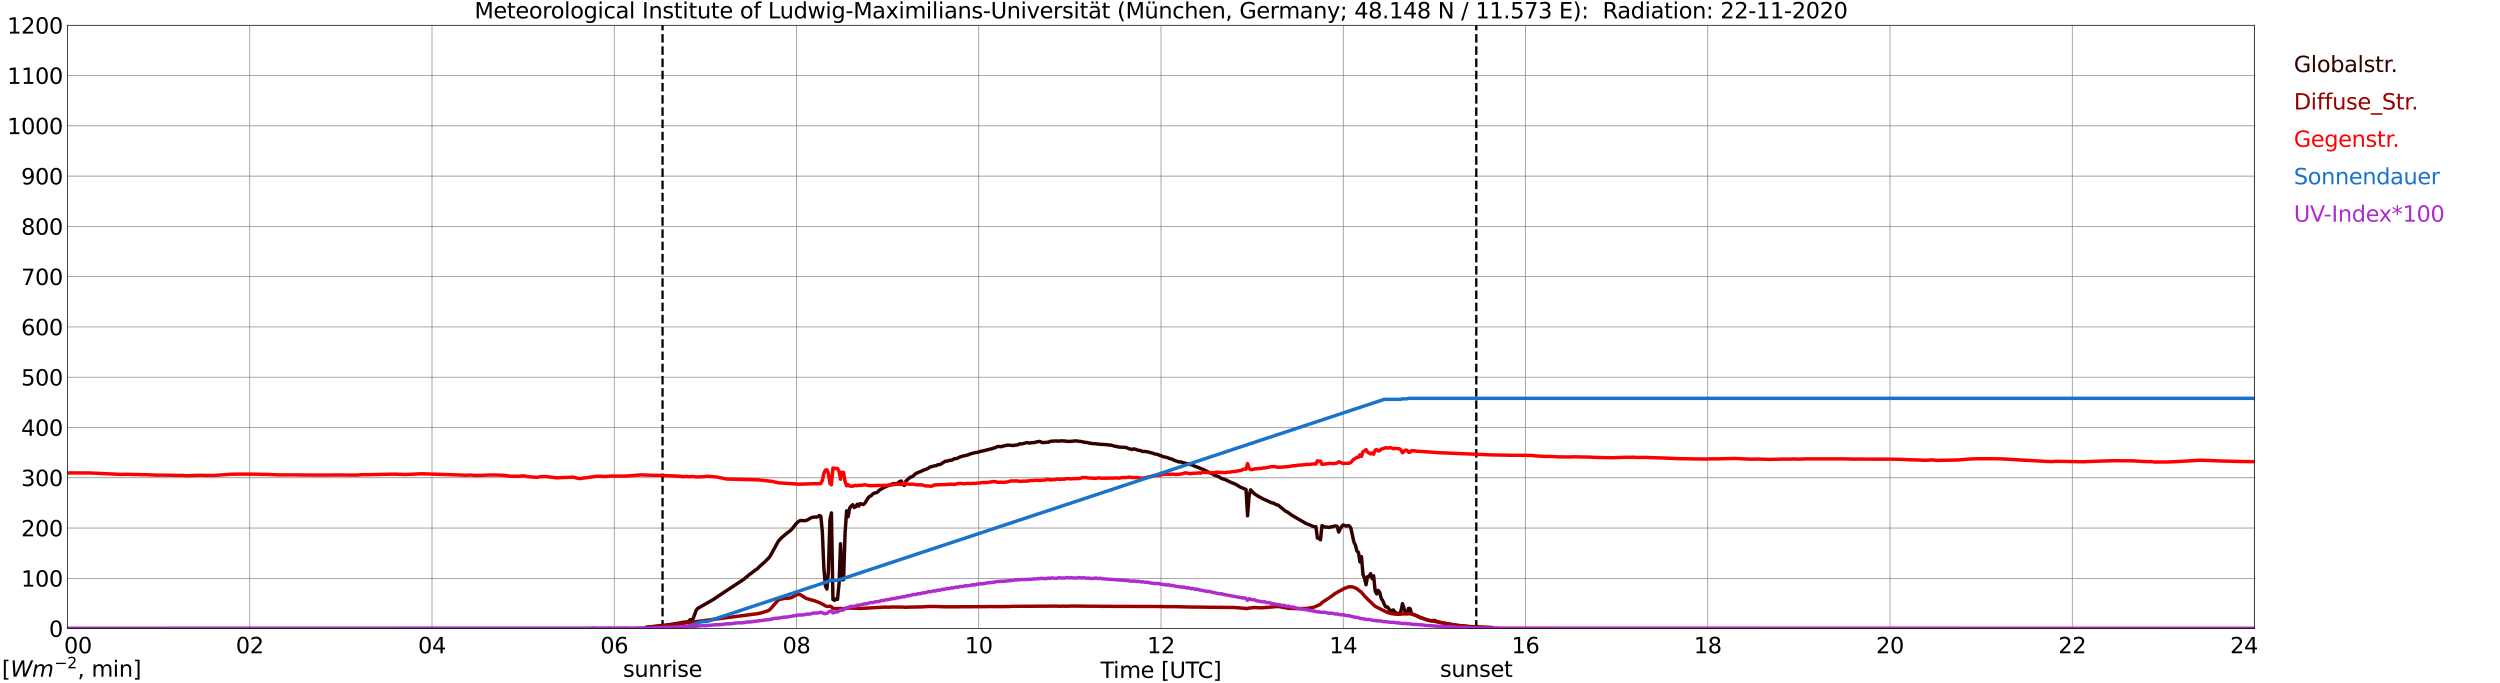 <?xml version="1.0" encoding="utf-8" standalone="no"?>
<!DOCTYPE svg PUBLIC "-//W3C//DTD SVG 1.1//EN"
  "http://www.w3.org/Graphics/SVG/1.1/DTD/svg11.dtd">
<svg xmlns:xlink="http://www.w3.org/1999/xlink" width="1085.4pt" height="296.64pt" viewBox="0 0 1085.4 296.64" xmlns="http://www.w3.org/2000/svg" version="1.1">
 <defs>
  <style type="text/css">*{stroke-linejoin: round; stroke-linecap: butt}</style>
 </defs>
 <g id="figure_1">
  <g id="patch_1">
   <path d="M 0 296.64 
L 1085.4 296.64 
L 1085.4 0 
L 0 0 
z
" style="fill: #ffffff"/>
  </g>
  <g id="axes_1">
   <g id="patch_2">
    <path d="M 29.306 272.909 
L 978.814 272.909 
L 978.814 10.976 
L 29.306 10.976 
z
" style="fill: #ffffff"/>
   </g>
   <g id="patch_3">
    <path d="M 978.814 272.909 
L 978.814 272.909 
L 978.814 10.976 
L 978.814 10.976 
z
" clip-path="url(#pf29ef1a3b6)" style="fill: #d3d3d3; opacity: 0.25; stroke: #d3d3d3; stroke-linejoin: miter"/>
   </g>
   <g id="matplotlib.axis_1">
    <g id="xtick_1">
     <g id="line2d_1">
      <path d="M 29.306 272.909 
L 29.306 10.976 
" clip-path="url(#pf29ef1a3b6)" style="fill: none; stroke: #808080; stroke-width: 0.3; stroke-linecap: square"/>
     </g>
     <g id="line2d_2"/>
     <g id="text_1">
      <!--    00 -->
      <g transform="translate(18.733 283.627) scale(0.095 -0.095)">
       <defs>
        <path id="DejaVuSans-20" transform="scale(0.016)"/>
        <path id="DejaVuSans-30" d="M 2034 4250 
Q 1547 4250 1301 3770 
Q 1056 3291 1056 2328 
Q 1056 1369 1301 889 
Q 1547 409 2034 409 
Q 2525 409 2770 889 
Q 3016 1369 3016 2328 
Q 3016 3291 2770 3770 
Q 2525 4250 2034 4250 
z
M 2034 4750 
Q 2819 4750 3233 4129 
Q 3647 3509 3647 2328 
Q 3647 1150 3233 529 
Q 2819 -91 2034 -91 
Q 1250 -91 836 529 
Q 422 1150 422 2328 
Q 422 3509 836 4129 
Q 1250 4750 2034 4750 
z
" transform="scale(0.016)"/>
       </defs>
       <use xlink:href="#DejaVuSans-20"/>
       <use xlink:href="#DejaVuSans-20" transform="translate(31.787 0)"/>
       <use xlink:href="#DejaVuSans-20" transform="translate(63.574 0)"/>
       <use xlink:href="#DejaVuSans-30" transform="translate(95.361 0)"/>
       <use xlink:href="#DejaVuSans-30" transform="translate(158.984 0)"/>
      </g>
     </g>
    </g>
    <g id="xtick_2">
     <g id="line2d_3">
      <path d="M 108.431 272.909 
L 108.431 10.976 
" clip-path="url(#pf29ef1a3b6)" style="fill: none; stroke: #808080; stroke-width: 0.3; stroke-linecap: square"/>
     </g>
     <g id="line2d_4"/>
     <g id="text_2">
      <!-- 02 -->
      <g transform="translate(102.387 283.627) scale(0.095 -0.095)">
       <defs>
        <path id="DejaVuSans-32" d="M 1228 531 
L 3431 531 
L 3431 0 
L 469 0 
L 469 531 
Q 828 903 1448 1529 
Q 2069 2156 2228 2338 
Q 2531 2678 2651 2914 
Q 2772 3150 2772 3378 
Q 2772 3750 2511 3984 
Q 2250 4219 1831 4219 
Q 1534 4219 1204 4116 
Q 875 4013 500 3803 
L 500 4441 
Q 881 4594 1212 4672 
Q 1544 4750 1819 4750 
Q 2544 4750 2975 4387 
Q 3406 4025 3406 3419 
Q 3406 3131 3298 2873 
Q 3191 2616 2906 2266 
Q 2828 2175 2409 1742 
Q 1991 1309 1228 531 
z
" transform="scale(0.016)"/>
       </defs>
       <use xlink:href="#DejaVuSans-30"/>
       <use xlink:href="#DejaVuSans-32" transform="translate(63.623 0)"/>
      </g>
     </g>
    </g>
    <g id="xtick_3">
     <g id="line2d_5">
      <path d="M 187.557 272.909 
L 187.557 10.976 
" clip-path="url(#pf29ef1a3b6)" style="fill: none; stroke: #808080; stroke-width: 0.3; stroke-linecap: square"/>
     </g>
     <g id="line2d_6"/>
     <g id="text_3">
      <!-- 04 -->
      <g transform="translate(181.513 283.627) scale(0.095 -0.095)">
       <defs>
        <path id="DejaVuSans-34" d="M 2419 4116 
L 825 1625 
L 2419 1625 
L 2419 4116 
z
M 2253 4666 
L 3047 4666 
L 3047 1625 
L 3713 1625 
L 3713 1100 
L 3047 1100 
L 3047 0 
L 2419 0 
L 2419 1100 
L 313 1100 
L 313 1709 
L 2253 4666 
z
" transform="scale(0.016)"/>
       </defs>
       <use xlink:href="#DejaVuSans-30"/>
       <use xlink:href="#DejaVuSans-34" transform="translate(63.623 0)"/>
      </g>
     </g>
    </g>
    <g id="xtick_4">
     <g id="line2d_7">
      <path d="M 266.683 272.909 
L 266.683 10.976 
" clip-path="url(#pf29ef1a3b6)" style="fill: none; stroke: #808080; stroke-width: 0.3; stroke-linecap: square"/>
     </g>
     <g id="line2d_8"/>
     <g id="text_4">
      <!-- 06 -->
      <g transform="translate(260.638 283.627) scale(0.095 -0.095)">
       <defs>
        <path id="DejaVuSans-36" d="M 2113 2584 
Q 1688 2584 1439 2293 
Q 1191 2003 1191 1497 
Q 1191 994 1439 701 
Q 1688 409 2113 409 
Q 2538 409 2786 701 
Q 3034 994 3034 1497 
Q 3034 2003 2786 2293 
Q 2538 2584 2113 2584 
z
M 3366 4563 
L 3366 3988 
Q 3128 4100 2886 4159 
Q 2644 4219 2406 4219 
Q 1781 4219 1451 3797 
Q 1122 3375 1075 2522 
Q 1259 2794 1537 2939 
Q 1816 3084 2150 3084 
Q 2853 3084 3261 2657 
Q 3669 2231 3669 1497 
Q 3669 778 3244 343 
Q 2819 -91 2113 -91 
Q 1303 -91 875 529 
Q 447 1150 447 2328 
Q 447 3434 972 4092 
Q 1497 4750 2381 4750 
Q 2619 4750 2861 4703 
Q 3103 4656 3366 4563 
z
" transform="scale(0.016)"/>
       </defs>
       <use xlink:href="#DejaVuSans-30"/>
       <use xlink:href="#DejaVuSans-36" transform="translate(63.623 0)"/>
      </g>
     </g>
    </g>
    <g id="xtick_5">
     <g id="line2d_9">
      <path d="M 345.808 272.909 
L 345.808 10.976 
" clip-path="url(#pf29ef1a3b6)" style="fill: none; stroke: #808080; stroke-width: 0.3; stroke-linecap: square"/>
     </g>
     <g id="line2d_10"/>
     <g id="text_5">
      <!-- 08 -->
      <g transform="translate(339.764 283.627) scale(0.095 -0.095)">
       <defs>
        <path id="DejaVuSans-38" d="M 2034 2216 
Q 1584 2216 1326 1975 
Q 1069 1734 1069 1313 
Q 1069 891 1326 650 
Q 1584 409 2034 409 
Q 2484 409 2743 651 
Q 3003 894 3003 1313 
Q 3003 1734 2745 1975 
Q 2488 2216 2034 2216 
z
M 1403 2484 
Q 997 2584 770 2862 
Q 544 3141 544 3541 
Q 544 4100 942 4425 
Q 1341 4750 2034 4750 
Q 2731 4750 3128 4425 
Q 3525 4100 3525 3541 
Q 3525 3141 3298 2862 
Q 3072 2584 2669 2484 
Q 3125 2378 3379 2068 
Q 3634 1759 3634 1313 
Q 3634 634 3220 271 
Q 2806 -91 2034 -91 
Q 1263 -91 848 271 
Q 434 634 434 1313 
Q 434 1759 690 2068 
Q 947 2378 1403 2484 
z
M 1172 3481 
Q 1172 3119 1398 2916 
Q 1625 2713 2034 2713 
Q 2441 2713 2670 2916 
Q 2900 3119 2900 3481 
Q 2900 3844 2670 4047 
Q 2441 4250 2034 4250 
Q 1625 4250 1398 4047 
Q 1172 3844 1172 3481 
z
" transform="scale(0.016)"/>
       </defs>
       <use xlink:href="#DejaVuSans-30"/>
       <use xlink:href="#DejaVuSans-38" transform="translate(63.623 0)"/>
      </g>
     </g>
    </g>
    <g id="xtick_6">
     <g id="line2d_11">
      <path d="M 424.934 272.909 
L 424.934 10.976 
" clip-path="url(#pf29ef1a3b6)" style="fill: none; stroke: #808080; stroke-width: 0.3; stroke-linecap: square"/>
     </g>
     <g id="line2d_12"/>
     <g id="text_6">
      <!-- 10 -->
      <g transform="translate(418.89 283.627) scale(0.095 -0.095)">
       <defs>
        <path id="DejaVuSans-31" d="M 794 531 
L 1825 531 
L 1825 4091 
L 703 3866 
L 703 4441 
L 1819 4666 
L 2450 4666 
L 2450 531 
L 3481 531 
L 3481 0 
L 794 0 
L 794 531 
z
" transform="scale(0.016)"/>
       </defs>
       <use xlink:href="#DejaVuSans-31"/>
       <use xlink:href="#DejaVuSans-30" transform="translate(63.623 0)"/>
      </g>
     </g>
    </g>
    <g id="xtick_7">
     <g id="line2d_13">
      <path d="M 504.06 272.909 
L 504.06 10.976 
" clip-path="url(#pf29ef1a3b6)" style="fill: none; stroke: #808080; stroke-width: 0.3; stroke-linecap: square"/>
     </g>
     <g id="line2d_14"/>
     <g id="text_7">
      <!-- 12 -->
      <g transform="translate(498.015 283.627) scale(0.095 -0.095)">
       <use xlink:href="#DejaVuSans-31"/>
       <use xlink:href="#DejaVuSans-32" transform="translate(63.623 0)"/>
      </g>
     </g>
    </g>
    <g id="xtick_8">
     <g id="line2d_15">
      <path d="M 583.185 272.909 
L 583.185 10.976 
" clip-path="url(#pf29ef1a3b6)" style="fill: none; stroke: #808080; stroke-width: 0.3; stroke-linecap: square"/>
     </g>
     <g id="line2d_16"/>
     <g id="text_8">
      <!-- 14 -->
      <g transform="translate(577.141 283.627) scale(0.095 -0.095)">
       <use xlink:href="#DejaVuSans-31"/>
       <use xlink:href="#DejaVuSans-34" transform="translate(63.623 0)"/>
      </g>
     </g>
    </g>
    <g id="xtick_9">
     <g id="line2d_17">
      <path d="M 662.311 272.909 
L 662.311 10.976 
" clip-path="url(#pf29ef1a3b6)" style="fill: none; stroke: #808080; stroke-width: 0.3; stroke-linecap: square"/>
     </g>
     <g id="line2d_18"/>
     <g id="text_9">
      <!-- 16 -->
      <g transform="translate(656.267 283.627) scale(0.095 -0.095)">
       <use xlink:href="#DejaVuSans-31"/>
       <use xlink:href="#DejaVuSans-36" transform="translate(63.623 0)"/>
      </g>
     </g>
    </g>
    <g id="xtick_10">
     <g id="line2d_19">
      <path d="M 741.437 272.909 
L 741.437 10.976 
" clip-path="url(#pf29ef1a3b6)" style="fill: none; stroke: #808080; stroke-width: 0.3; stroke-linecap: square"/>
     </g>
     <g id="line2d_20"/>
     <g id="text_10">
      <!-- 18 -->
      <g transform="translate(735.392 283.627) scale(0.095 -0.095)">
       <use xlink:href="#DejaVuSans-31"/>
       <use xlink:href="#DejaVuSans-38" transform="translate(63.623 0)"/>
      </g>
     </g>
    </g>
    <g id="xtick_11">
     <g id="line2d_21">
      <path d="M 820.562 272.909 
L 820.562 10.976 
" clip-path="url(#pf29ef1a3b6)" style="fill: none; stroke: #808080; stroke-width: 0.3; stroke-linecap: square"/>
     </g>
     <g id="line2d_22"/>
     <g id="text_11">
      <!-- 20 -->
      <g transform="translate(814.518 283.627) scale(0.095 -0.095)">
       <use xlink:href="#DejaVuSans-32"/>
       <use xlink:href="#DejaVuSans-30" transform="translate(63.623 0)"/>
      </g>
     </g>
    </g>
    <g id="xtick_12">
     <g id="line2d_23">
      <path d="M 899.688 272.909 
L 899.688 10.976 
" clip-path="url(#pf29ef1a3b6)" style="fill: none; stroke: #808080; stroke-width: 0.3; stroke-linecap: square"/>
     </g>
     <g id="line2d_24"/>
     <g id="text_12">
      <!-- 22 -->
      <g transform="translate(893.644 283.627) scale(0.095 -0.095)">
       <use xlink:href="#DejaVuSans-32"/>
       <use xlink:href="#DejaVuSans-32" transform="translate(63.623 0)"/>
      </g>
     </g>
    </g>
    <g id="xtick_13">
     <g id="line2d_25">
      <path d="M 978.814 272.909 
L 978.814 10.976 
" clip-path="url(#pf29ef1a3b6)" style="fill: none; stroke: #808080; stroke-width: 0.3; stroke-linecap: square"/>
     </g>
     <g id="line2d_26"/>
     <g id="text_13">
      <!-- 24    -->
      <g transform="translate(968.241 283.627) scale(0.095 -0.095)">
       <use xlink:href="#DejaVuSans-32"/>
       <use xlink:href="#DejaVuSans-34" transform="translate(63.623 0)"/>
       <use xlink:href="#DejaVuSans-20" transform="translate(127.246 0)"/>
       <use xlink:href="#DejaVuSans-20" transform="translate(159.033 0)"/>
       <use xlink:href="#DejaVuSans-20" transform="translate(190.82 0)"/>
      </g>
     </g>
    </g>
    <g id="text_14">
     <!-- Time [UTC] -->
     <g transform="translate(477.806 294.322) scale(0.095 -0.095)">
      <defs>
       <path id="DejaVuSans-54" d="M -19 4666 
L 3928 4666 
L 3928 4134 
L 2272 4134 
L 2272 0 
L 1638 0 
L 1638 4134 
L -19 4134 
L -19 4666 
z
" transform="scale(0.016)"/>
       <path id="DejaVuSans-69" d="M 603 3500 
L 1178 3500 
L 1178 0 
L 603 0 
L 603 3500 
z
M 603 4863 
L 1178 4863 
L 1178 4134 
L 603 4134 
L 603 4863 
z
" transform="scale(0.016)"/>
       <path id="DejaVuSans-6d" d="M 3328 2828 
Q 3544 3216 3844 3400 
Q 4144 3584 4550 3584 
Q 5097 3584 5394 3201 
Q 5691 2819 5691 2113 
L 5691 0 
L 5113 0 
L 5113 2094 
Q 5113 2597 4934 2840 
Q 4756 3084 4391 3084 
Q 3944 3084 3684 2787 
Q 3425 2491 3425 1978 
L 3425 0 
L 2847 0 
L 2847 2094 
Q 2847 2600 2669 2842 
Q 2491 3084 2119 3084 
Q 1678 3084 1418 2786 
Q 1159 2488 1159 1978 
L 1159 0 
L 581 0 
L 581 3500 
L 1159 3500 
L 1159 2956 
Q 1356 3278 1631 3431 
Q 1906 3584 2284 3584 
Q 2666 3584 2933 3390 
Q 3200 3197 3328 2828 
z
" transform="scale(0.016)"/>
       <path id="DejaVuSans-65" d="M 3597 1894 
L 3597 1613 
L 953 1613 
Q 991 1019 1311 708 
Q 1631 397 2203 397 
Q 2534 397 2845 478 
Q 3156 559 3463 722 
L 3463 178 
Q 3153 47 2828 -22 
Q 2503 -91 2169 -91 
Q 1331 -91 842 396 
Q 353 884 353 1716 
Q 353 2575 817 3079 
Q 1281 3584 2069 3584 
Q 2775 3584 3186 3129 
Q 3597 2675 3597 1894 
z
M 3022 2063 
Q 3016 2534 2758 2815 
Q 2500 3097 2075 3097 
Q 1594 3097 1305 2825 
Q 1016 2553 972 2059 
L 3022 2063 
z
" transform="scale(0.016)"/>
       <path id="DejaVuSans-5b" d="M 550 4863 
L 1875 4863 
L 1875 4416 
L 1125 4416 
L 1125 -397 
L 1875 -397 
L 1875 -844 
L 550 -844 
L 550 4863 
z
" transform="scale(0.016)"/>
       <path id="DejaVuSans-55" d="M 556 4666 
L 1191 4666 
L 1191 1831 
Q 1191 1081 1462 751 
Q 1734 422 2344 422 
Q 2950 422 3222 751 
Q 3494 1081 3494 1831 
L 3494 4666 
L 4128 4666 
L 4128 1753 
Q 4128 841 3676 375 
Q 3225 -91 2344 -91 
Q 1459 -91 1007 375 
Q 556 841 556 1753 
L 556 4666 
z
" transform="scale(0.016)"/>
       <path id="DejaVuSans-43" d="M 4122 4306 
L 4122 3641 
Q 3803 3938 3442 4084 
Q 3081 4231 2675 4231 
Q 1875 4231 1450 3742 
Q 1025 3253 1025 2328 
Q 1025 1406 1450 917 
Q 1875 428 2675 428 
Q 3081 428 3442 575 
Q 3803 722 4122 1019 
L 4122 359 
Q 3791 134 3420 21 
Q 3050 -91 2638 -91 
Q 1578 -91 968 557 
Q 359 1206 359 2328 
Q 359 3453 968 4101 
Q 1578 4750 2638 4750 
Q 3056 4750 3426 4639 
Q 3797 4528 4122 4306 
z
" transform="scale(0.016)"/>
       <path id="DejaVuSans-5d" d="M 1947 4863 
L 1947 -844 
L 622 -844 
L 622 -397 
L 1369 -397 
L 1369 4416 
L 622 4416 
L 622 4863 
L 1947 4863 
z
" transform="scale(0.016)"/>
      </defs>
      <use xlink:href="#DejaVuSans-54"/>
      <use xlink:href="#DejaVuSans-69" transform="translate(57.959 0)"/>
      <use xlink:href="#DejaVuSans-6d" transform="translate(85.742 0)"/>
      <use xlink:href="#DejaVuSans-65" transform="translate(183.154 0)"/>
      <use xlink:href="#DejaVuSans-20" transform="translate(244.678 0)"/>
      <use xlink:href="#DejaVuSans-5b" transform="translate(276.465 0)"/>
      <use xlink:href="#DejaVuSans-55" transform="translate(315.479 0)"/>
      <use xlink:href="#DejaVuSans-54" transform="translate(388.672 0)"/>
      <use xlink:href="#DejaVuSans-43" transform="translate(443.881 0)"/>
      <use xlink:href="#DejaVuSans-5d" transform="translate(513.705 0)"/>
     </g>
    </g>
   </g>
   <g id="matplotlib.axis_2">
    <g id="ytick_1">
     <g id="line2d_27">
      <path d="M 29.306 272.909 
L 978.814 272.909 
" clip-path="url(#pf29ef1a3b6)" style="fill: none; stroke: #808080; stroke-width: 0.3; stroke-linecap: square"/>
     </g>
     <g id="line2d_28"/>
     <g id="text_15">
      <!-- 0 -->
      <g transform="translate(21.261 276.518) scale(0.095 -0.095)">
       <use xlink:href="#DejaVuSans-30"/>
      </g>
     </g>
    </g>
    <g id="ytick_2">
     <g id="line2d_29">
      <path d="M 29.306 251.081 
L 978.814 251.081 
" clip-path="url(#pf29ef1a3b6)" style="fill: none; stroke: #808080; stroke-width: 0.3; stroke-linecap: square"/>
     </g>
     <g id="line2d_30"/>
     <g id="text_16">
      <!-- 100 -->
      <g transform="translate(9.173 254.69) scale(0.095 -0.095)">
       <use xlink:href="#DejaVuSans-31"/>
       <use xlink:href="#DejaVuSans-30" transform="translate(63.623 0)"/>
       <use xlink:href="#DejaVuSans-30" transform="translate(127.246 0)"/>
      </g>
     </g>
    </g>
    <g id="ytick_3">
     <g id="line2d_31">
      <path d="M 29.306 229.253 
L 978.814 229.253 
" clip-path="url(#pf29ef1a3b6)" style="fill: none; stroke: #808080; stroke-width: 0.3; stroke-linecap: square"/>
     </g>
     <g id="line2d_32"/>
     <g id="text_17">
      <!-- 200 -->
      <g transform="translate(9.173 232.863) scale(0.095 -0.095)">
       <use xlink:href="#DejaVuSans-32"/>
       <use xlink:href="#DejaVuSans-30" transform="translate(63.623 0)"/>
       <use xlink:href="#DejaVuSans-30" transform="translate(127.246 0)"/>
      </g>
     </g>
    </g>
    <g id="ytick_4">
     <g id="line2d_33">
      <path d="M 29.306 207.426 
L 978.814 207.426 
" clip-path="url(#pf29ef1a3b6)" style="fill: none; stroke: #808080; stroke-width: 0.3; stroke-linecap: square"/>
     </g>
     <g id="line2d_34"/>
     <g id="text_18">
      <!-- 300 -->
      <g transform="translate(9.173 211.035) scale(0.095 -0.095)">
       <defs>
        <path id="DejaVuSans-33" d="M 2597 2516 
Q 3050 2419 3304 2112 
Q 3559 1806 3559 1356 
Q 3559 666 3084 287 
Q 2609 -91 1734 -91 
Q 1441 -91 1130 -33 
Q 819 25 488 141 
L 488 750 
Q 750 597 1062 519 
Q 1375 441 1716 441 
Q 2309 441 2620 675 
Q 2931 909 2931 1356 
Q 2931 1769 2642 2001 
Q 2353 2234 1838 2234 
L 1294 2234 
L 1294 2753 
L 1863 2753 
Q 2328 2753 2575 2939 
Q 2822 3125 2822 3475 
Q 2822 3834 2567 4026 
Q 2313 4219 1838 4219 
Q 1578 4219 1281 4162 
Q 984 4106 628 3988 
L 628 4550 
Q 988 4650 1302 4700 
Q 1616 4750 1894 4750 
Q 2613 4750 3031 4423 
Q 3450 4097 3450 3541 
Q 3450 3153 3228 2886 
Q 3006 2619 2597 2516 
z
" transform="scale(0.016)"/>
       </defs>
       <use xlink:href="#DejaVuSans-33"/>
       <use xlink:href="#DejaVuSans-30" transform="translate(63.623 0)"/>
       <use xlink:href="#DejaVuSans-30" transform="translate(127.246 0)"/>
      </g>
     </g>
    </g>
    <g id="ytick_5">
     <g id="line2d_35">
      <path d="M 29.306 185.598 
L 978.814 185.598 
" clip-path="url(#pf29ef1a3b6)" style="fill: none; stroke: #808080; stroke-width: 0.3; stroke-linecap: square"/>
     </g>
     <g id="line2d_36"/>
     <g id="text_19">
      <!-- 400 -->
      <g transform="translate(9.173 189.207) scale(0.095 -0.095)">
       <use xlink:href="#DejaVuSans-34"/>
       <use xlink:href="#DejaVuSans-30" transform="translate(63.623 0)"/>
       <use xlink:href="#DejaVuSans-30" transform="translate(127.246 0)"/>
      </g>
     </g>
    </g>
    <g id="ytick_6">
     <g id="line2d_37">
      <path d="M 29.306 163.77 
L 978.814 163.77 
" clip-path="url(#pf29ef1a3b6)" style="fill: none; stroke: #808080; stroke-width: 0.3; stroke-linecap: square"/>
     </g>
     <g id="line2d_38"/>
     <g id="text_20">
      <!-- 500 -->
      <g transform="translate(9.173 167.379) scale(0.095 -0.095)">
       <defs>
        <path id="DejaVuSans-35" d="M 691 4666 
L 3169 4666 
L 3169 4134 
L 1269 4134 
L 1269 2991 
Q 1406 3038 1543 3061 
Q 1681 3084 1819 3084 
Q 2600 3084 3056 2656 
Q 3513 2228 3513 1497 
Q 3513 744 3044 326 
Q 2575 -91 1722 -91 
Q 1428 -91 1123 -41 
Q 819 9 494 109 
L 494 744 
Q 775 591 1075 516 
Q 1375 441 1709 441 
Q 2250 441 2565 725 
Q 2881 1009 2881 1497 
Q 2881 1984 2565 2268 
Q 2250 2553 1709 2553 
Q 1456 2553 1204 2497 
Q 953 2441 691 2322 
L 691 4666 
z
" transform="scale(0.016)"/>
       </defs>
       <use xlink:href="#DejaVuSans-35"/>
       <use xlink:href="#DejaVuSans-30" transform="translate(63.623 0)"/>
       <use xlink:href="#DejaVuSans-30" transform="translate(127.246 0)"/>
      </g>
     </g>
    </g>
    <g id="ytick_7">
     <g id="line2d_39">
      <path d="M 29.306 141.942 
L 978.814 141.942 
" clip-path="url(#pf29ef1a3b6)" style="fill: none; stroke: #808080; stroke-width: 0.3; stroke-linecap: square"/>
     </g>
     <g id="line2d_40"/>
     <g id="text_21">
      <!-- 600 -->
      <g transform="translate(9.173 145.551) scale(0.095 -0.095)">
       <use xlink:href="#DejaVuSans-36"/>
       <use xlink:href="#DejaVuSans-30" transform="translate(63.623 0)"/>
       <use xlink:href="#DejaVuSans-30" transform="translate(127.246 0)"/>
      </g>
     </g>
    </g>
    <g id="ytick_8">
     <g id="line2d_41">
      <path d="M 29.306 120.114 
L 978.814 120.114 
" clip-path="url(#pf29ef1a3b6)" style="fill: none; stroke: #808080; stroke-width: 0.3; stroke-linecap: square"/>
     </g>
     <g id="line2d_42"/>
     <g id="text_22">
      <!-- 700 -->
      <g transform="translate(9.173 123.724) scale(0.095 -0.095)">
       <defs>
        <path id="DejaVuSans-37" d="M 525 4666 
L 3525 4666 
L 3525 4397 
L 1831 0 
L 1172 0 
L 2766 4134 
L 525 4134 
L 525 4666 
z
" transform="scale(0.016)"/>
       </defs>
       <use xlink:href="#DejaVuSans-37"/>
       <use xlink:href="#DejaVuSans-30" transform="translate(63.623 0)"/>
       <use xlink:href="#DejaVuSans-30" transform="translate(127.246 0)"/>
      </g>
     </g>
    </g>
    <g id="ytick_9">
     <g id="line2d_43">
      <path d="M 29.306 98.287 
L 978.814 98.287 
" clip-path="url(#pf29ef1a3b6)" style="fill: none; stroke: #808080; stroke-width: 0.3; stroke-linecap: square"/>
     </g>
     <g id="line2d_44"/>
     <g id="text_23">
      <!-- 800 -->
      <g transform="translate(9.173 101.896) scale(0.095 -0.095)">
       <use xlink:href="#DejaVuSans-38"/>
       <use xlink:href="#DejaVuSans-30" transform="translate(63.623 0)"/>
       <use xlink:href="#DejaVuSans-30" transform="translate(127.246 0)"/>
      </g>
     </g>
    </g>
    <g id="ytick_10">
     <g id="line2d_45">
      <path d="M 29.306 76.459 
L 978.814 76.459 
" clip-path="url(#pf29ef1a3b6)" style="fill: none; stroke: #808080; stroke-width: 0.3; stroke-linecap: square"/>
     </g>
     <g id="line2d_46"/>
     <g id="text_24">
      <!-- 900 -->
      <g transform="translate(9.173 80.068) scale(0.095 -0.095)">
       <defs>
        <path id="DejaVuSans-39" d="M 703 97 
L 703 672 
Q 941 559 1184 500 
Q 1428 441 1663 441 
Q 2288 441 2617 861 
Q 2947 1281 2994 2138 
Q 2813 1869 2534 1725 
Q 2256 1581 1919 1581 
Q 1219 1581 811 2004 
Q 403 2428 403 3163 
Q 403 3881 828 4315 
Q 1253 4750 1959 4750 
Q 2769 4750 3195 4129 
Q 3622 3509 3622 2328 
Q 3622 1225 3098 567 
Q 2575 -91 1691 -91 
Q 1453 -91 1209 -44 
Q 966 3 703 97 
z
M 1959 2075 
Q 2384 2075 2632 2365 
Q 2881 2656 2881 3163 
Q 2881 3666 2632 3958 
Q 2384 4250 1959 4250 
Q 1534 4250 1286 3958 
Q 1038 3666 1038 3163 
Q 1038 2656 1286 2365 
Q 1534 2075 1959 2075 
z
" transform="scale(0.016)"/>
       </defs>
       <use xlink:href="#DejaVuSans-39"/>
       <use xlink:href="#DejaVuSans-30" transform="translate(63.623 0)"/>
       <use xlink:href="#DejaVuSans-30" transform="translate(127.246 0)"/>
      </g>
     </g>
    </g>
    <g id="ytick_11">
     <g id="line2d_47">
      <path d="M 29.306 54.631 
L 978.814 54.631 
" clip-path="url(#pf29ef1a3b6)" style="fill: none; stroke: #808080; stroke-width: 0.3; stroke-linecap: square"/>
     </g>
     <g id="line2d_48"/>
     <g id="text_25">
      <!-- 1000 -->
      <g transform="translate(3.128 58.24) scale(0.095 -0.095)">
       <use xlink:href="#DejaVuSans-31"/>
       <use xlink:href="#DejaVuSans-30" transform="translate(63.623 0)"/>
       <use xlink:href="#DejaVuSans-30" transform="translate(127.246 0)"/>
       <use xlink:href="#DejaVuSans-30" transform="translate(190.869 0)"/>
      </g>
     </g>
    </g>
    <g id="ytick_12">
     <g id="line2d_49">
      <path d="M 29.306 32.803 
L 978.814 32.803 
" clip-path="url(#pf29ef1a3b6)" style="fill: none; stroke: #808080; stroke-width: 0.3; stroke-linecap: square"/>
     </g>
     <g id="line2d_50"/>
     <g id="text_26">
      <!-- 1100 -->
      <g transform="translate(3.128 36.413) scale(0.095 -0.095)">
       <use xlink:href="#DejaVuSans-31"/>
       <use xlink:href="#DejaVuSans-31" transform="translate(63.623 0)"/>
       <use xlink:href="#DejaVuSans-30" transform="translate(127.246 0)"/>
       <use xlink:href="#DejaVuSans-30" transform="translate(190.869 0)"/>
      </g>
     </g>
    </g>
    <g id="ytick_13">
     <g id="line2d_51">
      <path d="M 29.306 10.976 
L 978.814 10.976 
" clip-path="url(#pf29ef1a3b6)" style="fill: none; stroke: #808080; stroke-width: 0.3; stroke-linecap: square"/>
     </g>
     <g id="line2d_52"/>
     <g id="text_27">
      <!-- 1200 -->
      <g transform="translate(3.128 14.585) scale(0.095 -0.095)">
       <use xlink:href="#DejaVuSans-31"/>
       <use xlink:href="#DejaVuSans-32" transform="translate(63.623 0)"/>
       <use xlink:href="#DejaVuSans-30" transform="translate(127.246 0)"/>
       <use xlink:href="#DejaVuSans-30" transform="translate(190.869 0)"/>
      </g>
     </g>
    </g>
   </g>
   <g id="line2d_53">
    <path d="M 287.651 272.909 
L 287.651 10.976 
" clip-path="url(#pf29ef1a3b6)" style="fill: none; stroke-dasharray: 3.7,1.6; stroke-dashoffset: 0; stroke: #000000"/>
   </g>
   <g id="line2d_54">
    <path d="M 640.947 272.909 
L 640.947 10.976 
" clip-path="url(#pf29ef1a3b6)" style="fill: none; stroke-dasharray: 3.7,1.6; stroke-dashoffset: 0; stroke: #000000"/>
   </g>
   <g id="line2d_55">
    <path d="M 29.306 272.909 
L 279.87 272.909 
L 280.53 272.335 
L 290.42 271.222 
L 293.717 270.733 
L 297.014 270.106 
L 298.333 270.041 
L 298.992 269.787 
L 299.652 269.026 
L 300.311 269.178 
L 300.971 268.469 
L 302.289 264.924 
L 302.949 264.132 
L 309.543 260.367 
L 314.818 256.839 
L 322.73 251.64 
L 325.368 249.444 
L 326.686 248.481 
L 328.005 247.453 
L 328.665 247.065 
L 329.983 245.781 
L 331.961 244.026 
L 333.94 242.033 
L 334.599 241.053 
L 337.896 235.011 
L 339.215 233.542 
L 341.193 231.853 
L 343.171 230.351 
L 343.83 229.677 
L 345.808 227.177 
L 346.468 226.571 
L 347.127 226.147 
L 347.787 225.962 
L 349.105 226.08 
L 349.765 226.012 
L 350.424 225.794 
L 352.402 224.663 
L 353.721 224.46 
L 354.38 224.545 
L 355.04 224.325 
L 355.699 223.836 
L 356.359 224.104 
L 357.018 230.74 
L 357.677 246.388 
L 358.337 254.29 
L 358.996 255.741 
L 359.655 248.145 
L 360.315 225.658 
L 360.974 222.687 
L 361.634 260.214 
L 362.293 260.653 
L 362.952 259.961 
L 363.612 260.249 
L 364.271 253.563 
L 364.93 236.074 
L 365.59 251.758 
L 366.249 251.64 
L 366.909 231.229 
L 367.568 221.775 
L 368.227 224.325 
L 368.887 220.627 
L 369.546 219.732 
L 370.206 219.125 
L 370.865 220.324 
L 371.524 220.053 
L 372.184 218.905 
L 372.843 219.717 
L 373.502 218.652 
L 374.821 219.075 
L 375.481 218.483 
L 376.799 216.305 
L 377.459 215.58 
L 378.118 215.292 
L 378.777 214.618 
L 379.437 214.129 
L 380.756 213.808 
L 382.074 212.625 
L 384.053 211.512 
L 385.371 210.92 
L 386.031 210.735 
L 387.349 210.143 
L 388.009 209.992 
L 388.668 209.958 
L 389.328 210.195 
L 389.987 209.536 
L 390.646 209.065 
L 391.306 208.844 
L 391.965 210.381 
L 392.624 210.735 
L 393.284 208.895 
L 394.603 207.696 
L 395.262 207.172 
L 395.921 207.004 
L 396.581 206.531 
L 397.24 205.891 
L 397.899 205.435 
L 399.218 204.893 
L 399.878 204.675 
L 400.537 204.287 
L 402.515 203.545 
L 403.834 202.75 
L 405.812 202.226 
L 406.471 202.158 
L 407.131 201.77 
L 407.79 201.737 
L 408.45 201.517 
L 410.428 200.235 
L 411.087 200.251 
L 412.406 199.797 
L 413.065 199.897 
L 414.384 199.103 
L 415.043 199.138 
L 415.703 198.935 
L 417.022 198.278 
L 420.318 197.483 
L 420.978 197.162 
L 423.615 196.437 
L 424.275 196.437 
L 425.593 195.981 
L 426.912 195.743 
L 430.869 194.73 
L 432.187 194.327 
L 432.847 193.956 
L 433.506 193.836 
L 434.825 193.938 
L 435.484 193.667 
L 436.803 193.414 
L 437.462 193.246 
L 440.1 193.432 
L 440.759 193.229 
L 441.419 193.246 
L 442.078 193.043 
L 442.737 192.655 
L 443.397 192.773 
L 446.034 192.131 
L 446.694 192.351 
L 447.353 192.316 
L 448.012 192.166 
L 448.672 192.198 
L 449.331 192.081 
L 449.991 191.827 
L 450.65 191.777 
L 451.309 191.609 
L 452.628 192.166 
L 455.266 191.963 
L 455.925 191.624 
L 457.244 191.489 
L 458.563 191.439 
L 459.222 191.541 
L 460.541 191.406 
L 462.519 191.474 
L 463.178 191.659 
L 463.838 191.592 
L 464.497 191.659 
L 467.134 191.406 
L 468.453 191.609 
L 469.113 191.642 
L 471.091 192.048 
L 472.409 192.166 
L 473.069 192.452 
L 473.728 192.436 
L 474.388 192.637 
L 475.047 192.604 
L 477.685 192.908 
L 479.003 192.943 
L 480.981 193.111 
L 481.641 193.229 
L 482.3 193.229 
L 483.619 193.635 
L 484.278 193.803 
L 484.938 193.836 
L 485.597 194.089 
L 488.894 194.276 
L 490.213 194.851 
L 490.872 194.951 
L 491.532 195.169 
L 492.191 194.866 
L 493.51 195.222 
L 494.169 195.525 
L 494.828 195.542 
L 496.147 196.014 
L 497.466 196.014 
L 500.103 196.656 
L 501.422 197.094 
L 502.741 197.33 
L 503.4 197.719 
L 504.06 197.786 
L 504.719 198.21 
L 506.697 198.631 
L 508.016 199.155 
L 508.675 199.273 
L 509.994 199.93 
L 511.313 200.371 
L 511.972 200.572 
L 512.632 200.504 
L 513.291 200.81 
L 517.247 201.755 
L 518.566 202.344 
L 520.544 203.053 
L 521.863 203.645 
L 522.522 203.863 
L 523.182 204.269 
L 523.841 204.522 
L 524.501 204.944 
L 526.479 205.788 
L 527.138 206.245 
L 528.457 206.716 
L 529.116 206.969 
L 530.435 207.781 
L 531.754 208.152 
L 533.073 208.777 
L 535.051 209.704 
L 535.71 209.89 
L 537.029 210.567 
L 538.348 211.411 
L 540.985 212.542 
L 541.644 223.953 
L 542.304 215.277 
L 542.963 212.677 
L 543.623 213.419 
L 544.941 214.651 
L 545.601 214.989 
L 546.26 215.495 
L 546.919 215.783 
L 548.238 216.558 
L 549.557 217.132 
L 552.195 218.331 
L 552.854 218.416 
L 554.173 219.143 
L 554.832 219.243 
L 558.129 221.928 
L 558.788 222.199 
L 560.766 223.633 
L 562.745 224.798 
L 566.701 227.092 
L 567.36 227.431 
L 568.679 227.904 
L 569.338 228.275 
L 570.657 228.679 
L 571.317 228.697 
L 571.976 233.625 
L 572.635 233.711 
L 573.295 234.37 
L 573.954 228.225 
L 575.273 228.882 
L 575.932 228.849 
L 577.251 228.985 
L 577.91 228.664 
L 578.57 228.764 
L 579.229 228.393 
L 579.889 228.343 
L 580.548 228.529 
L 581.207 231.01 
L 581.867 229.559 
L 582.526 228.561 
L 583.185 227.92 
L 584.504 228.443 
L 585.164 228.19 
L 585.823 228.343 
L 586.482 229.271 
L 587.801 235.315 
L 588.46 236.649 
L 589.12 239.281 
L 589.779 239.838 
L 590.439 243.974 
L 591.098 241.662 
L 591.757 249.444 
L 592.417 250.998 
L 593.076 253.866 
L 593.736 250.372 
L 594.395 250.254 
L 595.054 249.073 
L 595.714 251.234 
L 596.373 250.018 
L 597.032 256.483 
L 597.692 257.867 
L 598.351 256.333 
L 599.011 257.193 
L 599.67 259.775 
L 600.329 260.805 
L 600.989 262.359 
L 601.648 263.505 
L 602.307 263.49 
L 602.967 264.282 
L 603.626 265.431 
L 604.286 265.027 
L 604.945 264.824 
L 605.604 265.786 
L 606.923 266.461 
L 607.582 266.426 
L 608.242 265.263 
L 608.901 262.071 
L 610.22 266.19 
L 610.879 266.275 
L 611.539 264.114 
L 612.198 264.25 
L 612.858 266.511 
L 615.495 267.541 
L 616.154 267.947 
L 620.77 269.482 
L 621.429 269.499 
L 622.748 269.331 
L 624.067 269.905 
L 626.705 270.547 
L 632.639 271.507 
L 640.552 272.285 
L 642.53 272.285 
L 647.805 272.47 
L 648.464 272.909 
L 978.154 272.909 
L 978.154 272.909 
" clip-path="url(#pf29ef1a3b6)" style="fill: none; stroke: #330000; stroke-width: 1.5; stroke-linecap: square"/>
   </g>
   <g id="line2d_56">
    <path d="M 29.306 272.909 
L 279.87 272.909 
L 280.53 272.396 
L 286.464 271.933 
L 287.783 271.724 
L 290.42 271.473 
L 292.399 271.178 
L 293.058 271.178 
L 296.355 270.632 
L 328.665 266.476 
L 330.643 266.057 
L 333.28 265.217 
L 333.94 264.883 
L 334.599 264.293 
L 337.896 260.474 
L 339.215 260.054 
L 339.874 259.971 
L 340.533 259.76 
L 341.193 259.803 
L 343.171 259.592 
L 344.49 259.005 
L 345.808 258.208 
L 346.468 258.081 
L 347.127 258.123 
L 347.787 258.376 
L 349.765 259.677 
L 351.083 260.137 
L 353.721 260.851 
L 356.359 261.901 
L 357.018 262.237 
L 358.337 263.034 
L 358.996 263.287 
L 359.655 263.287 
L 360.315 263.161 
L 360.974 263.455 
L 361.634 264.125 
L 362.293 264.252 
L 364.271 264.21 
L 364.93 264.125 
L 365.59 264.379 
L 366.249 264.337 
L 366.909 264.125 
L 368.227 264.042 
L 369.546 264.001 
L 373.502 264.169 
L 384.053 263.58 
L 386.031 263.623 
L 387.349 263.538 
L 391.965 263.58 
L 392.624 263.665 
L 395.262 263.58 
L 399.878 263.497 
L 401.196 263.412 
L 403.175 263.329 
L 405.153 263.287 
L 407.79 263.37 
L 410.428 263.455 
L 411.746 263.455 
L 413.065 263.455 
L 428.231 263.37 
L 430.209 263.329 
L 431.528 263.37 
L 432.847 263.37 
L 438.122 263.329 
L 439.44 263.246 
L 457.903 263.161 
L 458.563 263.119 
L 459.222 263.202 
L 459.881 263.161 
L 460.541 263.246 
L 461.2 263.161 
L 463.178 263.202 
L 465.816 263.119 
L 473.728 263.202 
L 475.047 263.202 
L 476.366 263.202 
L 478.344 263.246 
L 504.719 263.329 
L 506.697 263.412 
L 507.357 263.329 
L 508.016 263.412 
L 509.335 263.37 
L 511.313 263.412 
L 514.61 263.497 
L 516.588 263.538 
L 523.841 263.623 
L 525.819 263.665 
L 527.138 263.665 
L 528.457 263.706 
L 529.776 263.665 
L 531.754 263.706 
L 535.71 263.748 
L 537.029 263.833 
L 541.644 264.21 
L 542.304 263.957 
L 542.963 263.957 
L 544.282 263.748 
L 547.579 263.916 
L 552.195 263.538 
L 554.832 263.287 
L 559.448 264.125 
L 562.085 264.21 
L 563.404 264.252 
L 565.382 264.21 
L 567.36 264.169 
L 569.338 263.833 
L 570.657 263.538 
L 573.295 262.364 
L 573.954 261.609 
L 576.592 259.886 
L 578.57 258.5 
L 579.889 257.536 
L 583.845 255.394 
L 585.823 254.724 
L 587.142 254.807 
L 587.801 254.975 
L 589.12 255.606 
L 590.439 256.654 
L 591.098 257.158 
L 592.417 258.753 
L 593.736 260.096 
L 597.032 263.246 
L 599.011 264.252 
L 602.307 265.889 
L 604.286 266.435 
L 605.604 266.603 
L 606.923 266.729 
L 608.242 266.644 
L 608.901 266.52 
L 610.879 266.561 
L 612.198 266.435 
L 614.176 266.897 
L 616.814 268.113 
L 618.792 268.912 
L 620.111 269.29 
L 631.98 271.431 
L 635.276 271.809 
L 635.936 271.809 
L 636.595 271.977 
L 637.914 272.06 
L 644.508 272.396 
L 646.486 272.437 
L 647.805 272.564 
L 648.464 272.909 
L 978.154 272.909 
L 978.154 272.909 
" clip-path="url(#pf29ef1a3b6)" style="fill: none; stroke: #990000; stroke-width: 1.5; stroke-linecap: square"/>
   </g>
   <g id="line2d_57">
    <path d="M 29.306 205.332 
L 31.284 205.31 
L 38.537 205.332 
L 41.834 205.468 
L 52.384 205.97 
L 55.681 205.933 
L 60.956 206.053 
L 61.615 206.107 
L 62.934 206.063 
L 67.55 206.28 
L 72.825 206.304 
L 75.462 206.369 
L 78.1 206.404 
L 78.759 206.365 
L 80.737 206.541 
L 82.056 206.487 
L 85.353 206.373 
L 87.331 206.336 
L 89.969 206.421 
L 91.288 206.397 
L 92.606 206.448 
L 94.584 206.29 
L 95.903 206.203 
L 100.519 205.9 
L 102.497 205.843 
L 104.475 205.843 
L 107.113 205.836 
L 111.728 205.889 
L 114.366 205.976 
L 115.685 205.97 
L 121.619 206.192 
L 122.938 206.179 
L 126.235 206.184 
L 128.213 206.181 
L 132.829 206.242 
L 134.147 206.234 
L 136.785 206.26 
L 138.104 206.264 
L 146.676 206.227 
L 155.247 206.256 
L 157.226 206.068 
L 159.204 206.096 
L 163.819 205.998 
L 167.116 205.933 
L 169.754 205.869 
L 171.732 205.858 
L 175.688 206.026 
L 180.304 205.815 
L 182.941 205.688 
L 186.898 205.81 
L 201.404 206.286 
L 202.063 206.363 
L 204.042 206.238 
L 206.02 206.384 
L 206.679 206.454 
L 207.339 206.363 
L 208.657 206.402 
L 212.614 206.208 
L 215.251 206.249 
L 217.229 206.29 
L 217.889 206.373 
L 218.548 206.341 
L 221.845 206.782 
L 223.164 206.751 
L 225.142 206.79 
L 227.12 206.57 
L 228.439 206.81 
L 230.417 207.041 
L 233.054 207.242 
L 235.033 206.906 
L 237.011 206.906 
L 240.308 207.288 
L 241.626 207.454 
L 248.88 207.146 
L 250.858 207.674 
L 251.517 207.801 
L 259.43 206.738 
L 262.726 206.895 
L 265.364 206.683 
L 271.298 206.71 
L 278.552 206.168 
L 282.508 206.336 
L 287.124 206.397 
L 294.377 206.716 
L 295.696 206.851 
L 296.355 206.932 
L 298.333 206.851 
L 298.992 206.965 
L 300.971 206.873 
L 302.289 207.081 
L 305.586 206.969 
L 306.905 206.779 
L 310.861 207.046 
L 315.477 207.976 
L 329.324 208.338 
L 335.258 208.993 
L 337.896 209.619 
L 347.127 210.219 
L 353.062 210.008 
L 354.38 209.992 
L 356.359 209.94 
L 357.018 208.635 
L 357.677 205.612 
L 358.337 204.134 
L 358.996 203.924 
L 359.655 205.448 
L 360.315 209.92 
L 360.974 210.484 
L 361.634 203.219 
L 362.293 203.263 
L 362.952 203.422 
L 363.612 203.355 
L 364.271 204.693 
L 364.93 208.065 
L 365.59 205.033 
L 366.249 205.134 
L 366.909 209.126 
L 367.568 210.92 
L 368.227 210.379 
L 368.887 211.025 
L 370.206 211.128 
L 370.865 210.8 
L 371.524 210.759 
L 372.184 210.887 
L 372.843 210.641 
L 373.502 210.743 
L 375.481 210.484 
L 377.459 210.866 
L 378.777 210.844 
L 380.096 210.8 
L 381.415 210.776 
L 384.712 210.732 
L 388.668 210.331 
L 389.328 210.182 
L 390.646 210.322 
L 391.306 210.322 
L 391.965 209.877 
L 392.624 209.674 
L 393.284 210.016 
L 394.603 210.239 
L 395.921 210.211 
L 396.581 210.233 
L 397.899 210.47 
L 399.878 210.481 
L 401.196 210.746 
L 401.856 210.964 
L 403.175 210.977 
L 403.834 211.121 
L 404.493 211.062 
L 405.812 210.523 
L 410.428 210.372 
L 411.746 210.313 
L 413.065 210.189 
L 414.384 210.368 
L 415.703 209.955 
L 417.022 209.872 
L 418.34 210.023 
L 419 210.04 
L 419.659 209.881 
L 421.637 209.929 
L 422.297 209.816 
L 423.615 209.89 
L 424.275 209.726 
L 424.934 209.755 
L 426.253 209.51 
L 428.89 209.471 
L 430.869 209.106 
L 432.187 209.076 
L 432.847 209.394 
L 434.825 209.355 
L 435.484 209.458 
L 436.803 209.322 
L 437.462 209.2 
L 438.781 208.833 
L 441.419 208.772 
L 442.737 208.977 
L 444.056 208.899 
L 445.375 208.899 
L 446.034 208.892 
L 446.694 208.702 
L 450.65 208.469 
L 451.309 208.626 
L 451.969 208.515 
L 453.287 208.443 
L 453.947 208.36 
L 454.606 208.12 
L 455.266 208.157 
L 455.925 208.386 
L 457.244 208.259 
L 457.903 208.272 
L 459.222 207.98 
L 459.881 208.131 
L 460.541 208.131 
L 461.2 208.015 
L 461.859 208.067 
L 463.178 207.79 
L 465.156 207.912 
L 465.816 207.812 
L 467.794 207.792 
L 468.453 207.788 
L 469.113 207.633 
L 469.772 207.353 
L 471.091 207.312 
L 472.409 207.5 
L 475.047 207.659 
L 475.706 207.672 
L 477.025 207.478 
L 478.344 207.626 
L 482.3 207.57 
L 484.278 207.515 
L 484.938 207.491 
L 485.597 207.607 
L 487.575 207.308 
L 488.235 207.393 
L 488.894 207.255 
L 489.553 207.329 
L 490.213 207.109 
L 491.532 207.323 
L 494.169 207.351 
L 494.828 207.539 
L 496.147 207.554 
L 497.466 207.404 
L 498.785 206.978 
L 500.103 206.847 
L 501.422 206.441 
L 504.06 206.284 
L 504.719 205.898 
L 509.335 205.867 
L 509.994 205.976 
L 511.972 205.924 
L 513.95 205.511 
L 514.61 205.262 
L 516.588 205.647 
L 517.247 205.644 
L 517.907 205.487 
L 519.226 205.448 
L 520.544 205.315 
L 521.204 205.474 
L 521.863 205.094 
L 523.182 205.081 
L 523.841 205.169 
L 524.501 205.11 
L 525.819 205.236 
L 527.138 205.273 
L 527.797 205.072 
L 528.457 205.003 
L 529.116 205.125 
L 530.435 205.118 
L 531.754 205.217 
L 533.073 204.996 
L 533.732 204.996 
L 535.051 204.782 
L 536.369 204.666 
L 538.348 204.317 
L 539.007 204.175 
L 539.666 203.761 
L 540.326 203.641 
L 540.985 203.702 
L 541.644 201.244 
L 542.304 203.3 
L 542.963 203.903 
L 543.623 203.854 
L 544.941 203.562 
L 547.579 203.344 
L 548.238 203.197 
L 549.557 203.088 
L 551.535 202.695 
L 552.195 202.564 
L 553.513 202.604 
L 554.832 202.89 
L 557.47 202.75 
L 558.129 202.612 
L 558.788 202.661 
L 561.426 202.213 
L 562.745 202.182 
L 563.404 201.94 
L 564.063 201.979 
L 566.701 201.707 
L 567.36 201.637 
L 568.679 201.617 
L 569.998 201.419 
L 571.317 201.445 
L 571.976 200.065 
L 572.635 200.229 
L 573.295 200.211 
L 573.954 201.643 
L 576.592 201.257 
L 577.251 201.205 
L 579.229 201.298 
L 580.548 201.023 
L 581.207 200.478 
L 581.867 200.696 
L 583.185 201.292 
L 583.845 201.157 
L 585.823 201.135 
L 586.482 200.755 
L 587.801 199.319 
L 588.46 199.055 
L 589.12 198.518 
L 589.779 198.544 
L 590.439 197.426 
L 591.098 198.144 
L 591.757 196.13 
L 592.417 195.824 
L 593.076 195.185 
L 593.736 196.278 
L 595.054 197.075 
L 595.714 196.691 
L 596.373 197.206 
L 597.032 195.425 
L 597.692 195.195 
L 598.351 195.78 
L 599.011 195.671 
L 599.67 194.988 
L 600.329 194.824 
L 601.648 194.366 
L 602.307 194.545 
L 603.626 194.329 
L 604.945 194.835 
L 605.604 194.663 
L 607.582 194.84 
L 608.242 195.366 
L 608.901 196.588 
L 610.22 195.412 
L 610.879 195.497 
L 611.539 196.372 
L 612.198 196.322 
L 612.858 195.621 
L 615.495 195.914 
L 620.77 196.254 
L 624.067 196.52 
L 645.827 197.417 
L 647.145 197.485 
L 657.036 197.677 
L 660.333 197.655 
L 664.289 197.732 
L 665.608 197.769 
L 666.267 197.906 
L 670.883 198.168 
L 671.542 198.221 
L 672.861 198.147 
L 676.817 198.36 
L 678.136 198.36 
L 680.774 198.402 
L 683.411 198.332 
L 685.389 198.354 
L 687.368 198.415 
L 688.686 198.419 
L 690.005 198.439 
L 692.643 198.616 
L 695.939 198.651 
L 699.896 198.732 
L 706.49 198.509 
L 707.149 198.598 
L 709.127 198.485 
L 709.786 198.59 
L 711.105 198.607 
L 712.424 198.625 
L 713.743 198.572 
L 723.633 198.897 
L 728.909 199.14 
L 740.777 199.306 
L 742.756 199.216 
L 745.393 199.227 
L 751.987 199.063 
L 753.306 199.057 
L 759.24 199.319 
L 761.218 199.354 
L 763.196 199.297 
L 768.471 199.458 
L 775.065 199.297 
L 777.043 199.336 
L 779.021 199.262 
L 781 199.347 
L 782.978 199.268 
L 784.296 199.212 
L 801.44 199.234 
L 804.078 199.306 
L 820.562 199.349 
L 821.881 199.362 
L 825.178 199.421 
L 829.134 199.611 
L 833.091 199.707 
L 835.728 199.851 
L 839.025 199.679 
L 841.003 199.897 
L 850.235 199.696 
L 853.531 199.415 
L 855.51 199.271 
L 858.147 199.175 
L 861.444 199.159 
L 866.06 199.177 
L 869.357 199.227 
L 873.972 199.515 
L 889.138 200.369 
L 891.116 200.408 
L 892.435 200.292 
L 895.072 200.303 
L 904.304 200.491 
L 908.26 200.323 
L 909.579 200.277 
L 916.173 200.056 
L 918.151 200.024 
L 920.129 200.035 
L 924.085 200.076 
L 925.404 200.063 
L 927.382 200.157 
L 930.02 200.329 
L 932.657 200.425 
L 933.976 200.399 
L 935.295 200.593 
L 941.229 200.565 
L 943.207 200.482 
L 945.845 200.358 
L 955.076 199.823 
L 959.692 199.943 
L 963.648 200.124 
L 971.561 200.336 
L 978.154 200.434 
L 978.154 200.434 
" clip-path="url(#pf29ef1a3b6)" style="fill: none; stroke: #ff0000; stroke-width: 1.5; stroke-linecap: square"/>
   </g>
   <g id="line2d_58">
    <path d="M 29.306 272.909 
L 295.696 272.909 
L 304.927 269.853 
L 306.905 269.853 
L 360.974 251.954 
L 363.612 251.954 
L 600.989 173.374 
L 608.242 173.374 
L 608.901 173.156 
L 610.879 173.156 
L 611.539 172.938 
L 978.154 172.938 
L 978.154 172.938 
" clip-path="url(#pf29ef1a3b6)" style="fill: none; stroke: #1773cc; stroke-width: 1.5; stroke-linecap: square"/>
   </g>
   <g id="line2d_59">
    <path d="M 29.306 272.909 
L 255.473 272.843 
L 257.451 272.712 
L 258.77 272.712 
L 259.43 272.843 
L 262.726 272.756 
L 264.705 272.712 
L 265.364 272.712 
L 266.023 272.843 
L 269.32 272.756 
L 271.958 272.691 
L 272.617 272.821 
L 275.914 272.778 
L 277.233 272.669 
L 279.211 272.647 
L 279.87 272.778 
L 297.014 272.101 
L 298.992 271.948 
L 301.63 271.97 
L 303.608 271.73 
L 305.586 271.599 
L 306.246 271.686 
L 308.883 271.425 
L 310.861 271.206 
L 311.521 271.294 
L 314.158 271.032 
L 315.477 270.835 
L 316.136 270.792 
L 316.796 270.879 
L 319.433 270.508 
L 320.752 270.377 
L 321.411 270.464 
L 323.39 270.268 
L 324.708 269.984 
L 325.368 270.071 
L 335.258 268.783 
L 335.918 268.521 
L 336.577 268.412 
L 337.236 268.456 
L 339.215 268.172 
L 340.533 267.888 
L 341.193 267.976 
L 347.127 266.95 
L 347.787 267.037 
L 349.105 266.906 
L 350.424 266.579 
L 351.083 266.666 
L 352.402 266.448 
L 353.062 266.208 
L 353.721 266.099 
L 354.38 266.186 
L 355.699 266.011 
L 356.359 265.771 
L 357.677 266.339 
L 358.337 266.426 
L 358.996 266.273 
L 360.315 265.356 
L 360.974 265.291 
L 361.634 266.099 
L 362.952 265.662 
L 363.612 265.706 
L 364.93 264.789 
L 365.59 264.963 
L 366.249 264.723 
L 367.568 263.85 
L 368.227 263.785 
L 368.887 263.436 
L 369.546 263.261 
L 370.865 263.239 
L 371.524 263.086 
L 372.184 262.759 
L 372.843 262.824 
L 374.821 262.322 
L 375.481 262.126 
L 376.14 262.17 
L 376.799 262.017 
L 377.459 261.733 
L 378.118 261.602 
L 378.777 261.646 
L 379.437 261.493 
L 380.096 261.209 
L 380.756 261.275 
L 382.074 261.013 
L 382.734 260.685 
L 383.393 260.773 
L 384.053 260.62 
L 384.712 260.336 
L 385.371 260.38 
L 386.69 260.14 
L 387.349 259.834 
L 388.009 259.921 
L 388.668 259.79 
L 389.328 259.528 
L 389.987 259.572 
L 391.965 259.07 
L 392.624 259.157 
L 393.943 258.612 
L 394.603 258.655 
L 395.921 258.284 
L 396.581 258.088 
L 397.24 258.153 
L 397.899 258 
L 398.559 257.695 
L 399.218 257.782 
L 399.878 257.673 
L 400.537 257.367 
L 401.196 257.455 
L 402.515 257.106 
L 403.175 256.865 
L 403.834 256.931 
L 404.493 256.822 
L 405.153 256.516 
L 405.812 256.603 
L 406.471 256.494 
L 407.131 256.189 
L 407.79 256.276 
L 408.45 256.145 
L 409.109 255.818 
L 409.768 255.927 
L 411.087 255.512 
L 411.746 255.621 
L 413.065 255.206 
L 413.725 255.294 
L 415.043 254.879 
L 415.703 254.988 
L 417.022 254.573 
L 417.681 254.683 
L 418.34 254.573 
L 419 254.268 
L 419.659 254.377 
L 421.637 254.115 
L 422.297 253.831 
L 422.956 253.94 
L 423.615 253.853 
L 424.275 253.569 
L 424.934 253.679 
L 425.593 253.373 
L 426.253 253.482 
L 428.231 253.198 
L 428.89 252.936 
L 429.55 253.067 
L 430.209 252.849 
L 430.869 252.893 
L 433.506 252.369 
L 434.165 252.522 
L 434.825 252.282 
L 435.484 252.391 
L 440.1 251.932 
L 440.759 251.692 
L 441.419 251.823 
L 442.078 251.605 
L 442.737 251.758 
L 443.397 251.518 
L 444.056 251.649 
L 448.672 251.43 
L 449.331 251.277 
L 449.991 251.365 
L 450.65 251.125 
L 451.309 251.299 
L 451.969 251.059 
L 453.287 251.234 
L 454.606 251.168 
L 455.266 250.928 
L 455.925 251.125 
L 456.584 250.885 
L 457.903 251.059 
L 459.222 251.016 
L 459.881 250.775 
L 460.541 250.928 
L 462.519 250.95 
L 463.178 250.732 
L 464.497 250.95 
L 465.156 250.754 
L 465.816 250.95 
L 467.794 250.95 
L 468.453 250.732 
L 469.772 250.972 
L 470.431 250.754 
L 471.091 250.972 
L 471.75 251.037 
L 472.409 250.95 
L 473.069 251.081 
L 475.047 251.147 
L 475.706 250.928 
L 477.025 251.212 
L 477.685 251.016 
L 478.344 251.256 
L 488.235 251.976 
L 488.894 252.085 
L 489.553 251.954 
L 490.213 252.216 
L 491.532 252.347 
L 492.191 252.216 
L 493.51 252.456 
L 494.169 252.325 
L 495.488 252.696 
L 496.147 252.543 
L 497.466 252.893 
L 498.125 252.74 
L 499.444 253.111 
L 502.082 253.417 
L 502.741 253.264 
L 504.06 253.635 
L 506.697 254.006 
L 507.357 253.853 
L 508.675 254.29 
L 509.335 254.159 
L 509.994 254.443 
L 511.313 254.683 
L 511.972 254.683 
L 513.291 254.966 
L 513.95 254.857 
L 515.269 255.272 
L 515.929 255.141 
L 516.588 255.425 
L 517.247 255.578 
L 517.907 255.468 
L 518.566 255.752 
L 519.226 255.883 
L 519.885 255.796 
L 520.544 256.08 
L 524.501 256.822 
L 525.16 256.734 
L 526.479 257.215 
L 527.138 257.236 
L 527.797 257.477 
L 529.776 257.848 
L 530.435 257.76 
L 531.094 258.044 
L 539.666 259.638 
L 540.326 259.55 
L 540.985 259.856 
L 541.644 260.663 
L 542.304 259.943 
L 543.623 260.401 
L 544.282 260.336 
L 545.601 260.816 
L 548.238 261.318 
L 548.898 261.231 
L 550.216 261.668 
L 550.876 261.558 
L 551.535 261.864 
L 553.513 262.279 
L 554.832 262.541 
L 555.491 262.541 
L 556.81 262.868 
L 557.47 262.803 
L 558.129 263.086 
L 558.788 263.239 
L 559.448 263.152 
L 560.766 263.61 
L 561.426 263.523 
L 562.745 263.981 
L 571.317 265.466 
L 571.976 265.706 
L 572.635 265.575 
L 573.295 265.815 
L 575.273 265.815 
L 576.592 266.186 
L 577.251 266.251 
L 577.91 266.186 
L 579.889 266.601 
L 580.548 266.513 
L 581.207 266.775 
L 582.526 266.972 
L 583.185 266.863 
L 584.504 267.255 
L 585.164 267.343 
L 585.823 267.255 
L 586.482 267.561 
L 588.46 268.019 
L 589.12 268.019 
L 590.439 268.434 
L 592.417 268.762 
L 593.736 269.002 
L 594.395 268.914 
L 595.714 269.264 
L 598.351 269.613 
L 599.011 269.504 
L 600.329 269.831 
L 601.648 269.94 
L 603.626 270.159 
L 604.286 270.246 
L 604.945 270.137 
L 606.264 270.442 
L 606.923 270.333 
L 607.582 270.551 
L 609.561 270.726 
L 610.22 270.617 
L 610.879 270.835 
L 611.539 270.748 
L 612.858 271.01 
L 614.176 271.119 
L 614.836 271.01 
L 615.495 271.228 
L 616.154 271.141 
L 616.814 271.337 
L 617.473 271.272 
L 618.792 271.512 
L 622.089 271.73 
L 624.726 271.905 
L 625.386 271.817 
L 626.045 272.014 
L 626.705 271.883 
L 627.364 272.079 
L 630.001 272.058 
L 630.661 272.254 
L 631.32 272.145 
L 631.98 272.319 
L 634.617 272.429 
L 635.936 272.472 
L 636.595 272.363 
L 637.255 272.538 
L 641.87 272.647 
L 643.189 272.712 
L 643.848 272.603 
L 644.508 272.734 
L 645.167 272.734 
L 645.827 272.603 
L 646.486 272.756 
L 649.783 272.647 
L 650.442 272.8 
L 978.154 272.909 
L 978.154 272.909 
" clip-path="url(#pf29ef1a3b6)" style="fill: none; stroke: #b02bcc; stroke-width: 1.5; stroke-linecap: square"/>
   </g>
   <g id="patch_4">
    <path d="M 29.306 272.909 
L 29.306 10.976 
" style="fill: none; stroke: #000000; stroke-width: 0.3; stroke-linejoin: miter; stroke-linecap: square"/>
   </g>
   <g id="patch_5">
    <path d="M 978.814 272.909 
L 978.814 10.976 
" style="fill: none; stroke: #000000; stroke-width: 0.3; stroke-linejoin: miter; stroke-linecap: square"/>
   </g>
   <g id="patch_6">
    <path d="M 29.306 272.909 
L 978.814 272.909 
" style="fill: none; stroke: #000000; stroke-width: 0.3; stroke-linejoin: miter; stroke-linecap: square"/>
   </g>
   <g id="patch_7">
    <path d="M 29.306 10.976 
L 978.814 10.976 
" style="fill: none; stroke: #000000; stroke-width: 0.3; stroke-linejoin: miter; stroke-linecap: square"/>
   </g>
   <g id="text_28">
    <!-- sunrise -->
    <g transform="translate(270.487 293.863) scale(0.095 -0.095)">
     <defs>
      <path id="DejaVuSans-73" d="M 2834 3397 
L 2834 2853 
Q 2591 2978 2328 3040 
Q 2066 3103 1784 3103 
Q 1356 3103 1142 2972 
Q 928 2841 928 2578 
Q 928 2378 1081 2264 
Q 1234 2150 1697 2047 
L 1894 2003 
Q 2506 1872 2764 1633 
Q 3022 1394 3022 966 
Q 3022 478 2636 193 
Q 2250 -91 1575 -91 
Q 1294 -91 989 -36 
Q 684 19 347 128 
L 347 722 
Q 666 556 975 473 
Q 1284 391 1588 391 
Q 1994 391 2212 530 
Q 2431 669 2431 922 
Q 2431 1156 2273 1281 
Q 2116 1406 1581 1522 
L 1381 1569 
Q 847 1681 609 1914 
Q 372 2147 372 2553 
Q 372 3047 722 3315 
Q 1072 3584 1716 3584 
Q 2034 3584 2315 3537 
Q 2597 3491 2834 3397 
z
" transform="scale(0.016)"/>
      <path id="DejaVuSans-75" d="M 544 1381 
L 544 3500 
L 1119 3500 
L 1119 1403 
Q 1119 906 1312 657 
Q 1506 409 1894 409 
Q 2359 409 2629 706 
Q 2900 1003 2900 1516 
L 2900 3500 
L 3475 3500 
L 3475 0 
L 2900 0 
L 2900 538 
Q 2691 219 2414 64 
Q 2138 -91 1772 -91 
Q 1169 -91 856 284 
Q 544 659 544 1381 
z
M 1991 3584 
L 1991 3584 
z
" transform="scale(0.016)"/>
      <path id="DejaVuSans-6e" d="M 3513 2113 
L 3513 0 
L 2938 0 
L 2938 2094 
Q 2938 2591 2744 2837 
Q 2550 3084 2163 3084 
Q 1697 3084 1428 2787 
Q 1159 2491 1159 1978 
L 1159 0 
L 581 0 
L 581 3500 
L 1159 3500 
L 1159 2956 
Q 1366 3272 1645 3428 
Q 1925 3584 2291 3584 
Q 2894 3584 3203 3211 
Q 3513 2838 3513 2113 
z
" transform="scale(0.016)"/>
      <path id="DejaVuSans-72" d="M 2631 2963 
Q 2534 3019 2420 3045 
Q 2306 3072 2169 3072 
Q 1681 3072 1420 2755 
Q 1159 2438 1159 1844 
L 1159 0 
L 581 0 
L 581 3500 
L 1159 3500 
L 1159 2956 
Q 1341 3275 1631 3429 
Q 1922 3584 2338 3584 
Q 2397 3584 2469 3576 
Q 2541 3569 2628 3553 
L 2631 2963 
z
" transform="scale(0.016)"/>
     </defs>
     <use xlink:href="#DejaVuSans-73"/>
     <use xlink:href="#DejaVuSans-75" transform="translate(52.1 0)"/>
     <use xlink:href="#DejaVuSans-6e" transform="translate(115.479 0)"/>
     <use xlink:href="#DejaVuSans-72" transform="translate(178.857 0)"/>
     <use xlink:href="#DejaVuSans-69" transform="translate(219.971 0)"/>
     <use xlink:href="#DejaVuSans-73" transform="translate(247.754 0)"/>
     <use xlink:href="#DejaVuSans-65" transform="translate(299.854 0)"/>
    </g>
   </g>
   <g id="text_29">
    <!-- sunset -->
    <g transform="translate(625.193 293.863) scale(0.095 -0.095)">
     <defs>
      <path id="DejaVuSans-74" d="M 1172 4494 
L 1172 3500 
L 2356 3500 
L 2356 3053 
L 1172 3053 
L 1172 1153 
Q 1172 725 1289 603 
Q 1406 481 1766 481 
L 2356 481 
L 2356 0 
L 1766 0 
Q 1100 0 847 248 
Q 594 497 594 1153 
L 594 3053 
L 172 3053 
L 172 3500 
L 594 3500 
L 594 4494 
L 1172 4494 
z
" transform="scale(0.016)"/>
     </defs>
     <use xlink:href="#DejaVuSans-73"/>
     <use xlink:href="#DejaVuSans-75" transform="translate(52.1 0)"/>
     <use xlink:href="#DejaVuSans-6e" transform="translate(115.479 0)"/>
     <use xlink:href="#DejaVuSans-73" transform="translate(178.857 0)"/>
     <use xlink:href="#DejaVuSans-65" transform="translate(230.957 0)"/>
     <use xlink:href="#DejaVuSans-74" transform="translate(292.48 0)"/>
    </g>
   </g>
   <g id="text_30">
    <!-- [$Wm^{-2}$, min] -->
    <g transform="translate(0.821 293.863) scale(0.095 -0.095)">
     <defs>
      <path id="DejaVuSans-Oblique-57" d="M 616 4666 
L 1228 4666 
L 1453 697 
L 3213 4666 
L 3916 4666 
L 4147 697 
L 5888 4666 
L 6528 4666 
L 4453 0 
L 3659 0 
L 3444 3891 
L 1697 0 
L 903 0 
L 616 4666 
z
" transform="scale(0.016)"/>
      <path id="DejaVuSans-Oblique-6d" d="M 5747 2113 
L 5338 0 
L 4763 0 
L 5166 2094 
Q 5191 2228 5203 2325 
Q 5216 2422 5216 2491 
Q 5216 2772 5059 2928 
Q 4903 3084 4622 3084 
Q 4203 3084 3875 2770 
Q 3547 2456 3450 1953 
L 3066 0 
L 2491 0 
L 2900 2094 
Q 2925 2209 2937 2307 
Q 2950 2406 2950 2484 
Q 2950 2769 2794 2926 
Q 2638 3084 2363 3084 
Q 1938 3084 1609 2770 
Q 1281 2456 1184 1953 
L 800 0 
L 225 0 
L 909 3500 
L 1484 3500 
L 1375 2956 
Q 1609 3263 1923 3423 
Q 2238 3584 2597 3584 
Q 2978 3584 3223 3384 
Q 3469 3184 3519 2828 
Q 3781 3197 4126 3390 
Q 4472 3584 4856 3584 
Q 5306 3584 5551 3325 
Q 5797 3066 5797 2591 
Q 5797 2488 5784 2364 
Q 5772 2241 5747 2113 
z
" transform="scale(0.016)"/>
      <path id="DejaVuSans-2212" d="M 678 2272 
L 4684 2272 
L 4684 1741 
L 678 1741 
L 678 2272 
z
" transform="scale(0.016)"/>
      <path id="DejaVuSans-2c" d="M 750 794 
L 1409 794 
L 1409 256 
L 897 -744 
L 494 -744 
L 750 256 
L 750 794 
z
" transform="scale(0.016)"/>
     </defs>
     <use xlink:href="#DejaVuSans-5b" transform="translate(0 0.766)"/>
     <use xlink:href="#DejaVuSans-Oblique-57" transform="translate(39.014 0.766)"/>
     <use xlink:href="#DejaVuSans-Oblique-6d" transform="translate(137.891 0.766)"/>
     <use xlink:href="#DejaVuSans-2212" transform="translate(239.953 39.047) scale(0.7)"/>
     <use xlink:href="#DejaVuSans-32" transform="translate(298.605 39.047) scale(0.7)"/>
     <use xlink:href="#DejaVuSans-2c" transform="translate(345.875 0.766)"/>
     <use xlink:href="#DejaVuSans-20" transform="translate(377.663 0.766)"/>
     <use xlink:href="#DejaVuSans-6d" transform="translate(409.45 0.766)"/>
     <use xlink:href="#DejaVuSans-69" transform="translate(506.862 0.766)"/>
     <use xlink:href="#DejaVuSans-6e" transform="translate(534.645 0.766)"/>
     <use xlink:href="#DejaVuSans-5d" transform="translate(598.024 0.766)"/>
    </g>
   </g>
   <g id="text_31">
    <!-- Globalstr. -->
    <g style="fill: #330000" transform="translate(995.905 31.291) scale(0.095 -0.095)">
     <defs>
      <path id="DejaVuSans-47" d="M 3809 666 
L 3809 1919 
L 2778 1919 
L 2778 2438 
L 4434 2438 
L 4434 434 
Q 4069 175 3628 42 
Q 3188 -91 2688 -91 
Q 1594 -91 976 548 
Q 359 1188 359 2328 
Q 359 3472 976 4111 
Q 1594 4750 2688 4750 
Q 3144 4750 3555 4637 
Q 3966 4525 4313 4306 
L 4313 3634 
Q 3963 3931 3569 4081 
Q 3175 4231 2741 4231 
Q 1884 4231 1454 3753 
Q 1025 3275 1025 2328 
Q 1025 1384 1454 906 
Q 1884 428 2741 428 
Q 3075 428 3337 486 
Q 3600 544 3809 666 
z
" transform="scale(0.016)"/>
      <path id="DejaVuSans-6c" d="M 603 4863 
L 1178 4863 
L 1178 0 
L 603 0 
L 603 4863 
z
" transform="scale(0.016)"/>
      <path id="DejaVuSans-6f" d="M 1959 3097 
Q 1497 3097 1228 2736 
Q 959 2375 959 1747 
Q 959 1119 1226 758 
Q 1494 397 1959 397 
Q 2419 397 2687 759 
Q 2956 1122 2956 1747 
Q 2956 2369 2687 2733 
Q 2419 3097 1959 3097 
z
M 1959 3584 
Q 2709 3584 3137 3096 
Q 3566 2609 3566 1747 
Q 3566 888 3137 398 
Q 2709 -91 1959 -91 
Q 1206 -91 779 398 
Q 353 888 353 1747 
Q 353 2609 779 3096 
Q 1206 3584 1959 3584 
z
" transform="scale(0.016)"/>
      <path id="DejaVuSans-62" d="M 3116 1747 
Q 3116 2381 2855 2742 
Q 2594 3103 2138 3103 
Q 1681 3103 1420 2742 
Q 1159 2381 1159 1747 
Q 1159 1113 1420 752 
Q 1681 391 2138 391 
Q 2594 391 2855 752 
Q 3116 1113 3116 1747 
z
M 1159 2969 
Q 1341 3281 1617 3432 
Q 1894 3584 2278 3584 
Q 2916 3584 3314 3078 
Q 3713 2572 3713 1747 
Q 3713 922 3314 415 
Q 2916 -91 2278 -91 
Q 1894 -91 1617 61 
Q 1341 213 1159 525 
L 1159 0 
L 581 0 
L 581 4863 
L 1159 4863 
L 1159 2969 
z
" transform="scale(0.016)"/>
      <path id="DejaVuSans-61" d="M 2194 1759 
Q 1497 1759 1228 1600 
Q 959 1441 959 1056 
Q 959 750 1161 570 
Q 1363 391 1709 391 
Q 2188 391 2477 730 
Q 2766 1069 2766 1631 
L 2766 1759 
L 2194 1759 
z
M 3341 1997 
L 3341 0 
L 2766 0 
L 2766 531 
Q 2569 213 2275 61 
Q 1981 -91 1556 -91 
Q 1019 -91 701 211 
Q 384 513 384 1019 
Q 384 1609 779 1909 
Q 1175 2209 1959 2209 
L 2766 2209 
L 2766 2266 
Q 2766 2663 2505 2880 
Q 2244 3097 1772 3097 
Q 1472 3097 1187 3025 
Q 903 2953 641 2809 
L 641 3341 
Q 956 3463 1253 3523 
Q 1550 3584 1831 3584 
Q 2591 3584 2966 3190 
Q 3341 2797 3341 1997 
z
" transform="scale(0.016)"/>
      <path id="DejaVuSans-2e" d="M 684 794 
L 1344 794 
L 1344 0 
L 684 0 
L 684 794 
z
" transform="scale(0.016)"/>
     </defs>
     <use xlink:href="#DejaVuSans-47"/>
     <use xlink:href="#DejaVuSans-6c" transform="translate(77.49 0)"/>
     <use xlink:href="#DejaVuSans-6f" transform="translate(105.273 0)"/>
     <use xlink:href="#DejaVuSans-62" transform="translate(166.455 0)"/>
     <use xlink:href="#DejaVuSans-61" transform="translate(229.932 0)"/>
     <use xlink:href="#DejaVuSans-6c" transform="translate(291.211 0)"/>
     <use xlink:href="#DejaVuSans-73" transform="translate(318.994 0)"/>
     <use xlink:href="#DejaVuSans-74" transform="translate(371.094 0)"/>
     <use xlink:href="#DejaVuSans-72" transform="translate(410.303 0)"/>
     <use xlink:href="#DejaVuSans-2e" transform="translate(442.291 0)"/>
    </g>
   </g>
   <g id="text_32">
    <!-- Diffuse_Str. -->
    <g style="fill: #990000" transform="translate(995.905 47.531) scale(0.095 -0.095)">
     <defs>
      <path id="DejaVuSans-44" d="M 1259 4147 
L 1259 519 
L 2022 519 
Q 2988 519 3436 956 
Q 3884 1394 3884 2338 
Q 3884 3275 3436 3711 
Q 2988 4147 2022 4147 
L 1259 4147 
z
M 628 4666 
L 1925 4666 
Q 3281 4666 3915 4102 
Q 4550 3538 4550 2338 
Q 4550 1131 3912 565 
Q 3275 0 1925 0 
L 628 0 
L 628 4666 
z
" transform="scale(0.016)"/>
      <path id="DejaVuSans-66" d="M 2375 4863 
L 2375 4384 
L 1825 4384 
Q 1516 4384 1395 4259 
Q 1275 4134 1275 3809 
L 1275 3500 
L 2222 3500 
L 2222 3053 
L 1275 3053 
L 1275 0 
L 697 0 
L 697 3053 
L 147 3053 
L 147 3500 
L 697 3500 
L 697 3744 
Q 697 4328 969 4595 
Q 1241 4863 1831 4863 
L 2375 4863 
z
" transform="scale(0.016)"/>
      <path id="DejaVuSans-5f" d="M 3263 -1063 
L 3263 -1509 
L -63 -1509 
L -63 -1063 
L 3263 -1063 
z
" transform="scale(0.016)"/>
      <path id="DejaVuSans-53" d="M 3425 4513 
L 3425 3897 
Q 3066 4069 2747 4153 
Q 2428 4238 2131 4238 
Q 1616 4238 1336 4038 
Q 1056 3838 1056 3469 
Q 1056 3159 1242 3001 
Q 1428 2844 1947 2747 
L 2328 2669 
Q 3034 2534 3370 2195 
Q 3706 1856 3706 1288 
Q 3706 609 3251 259 
Q 2797 -91 1919 -91 
Q 1588 -91 1214 -16 
Q 841 59 441 206 
L 441 856 
Q 825 641 1194 531 
Q 1563 422 1919 422 
Q 2459 422 2753 634 
Q 3047 847 3047 1241 
Q 3047 1584 2836 1778 
Q 2625 1972 2144 2069 
L 1759 2144 
Q 1053 2284 737 2584 
Q 422 2884 422 3419 
Q 422 4038 858 4394 
Q 1294 4750 2059 4750 
Q 2388 4750 2728 4690 
Q 3069 4631 3425 4513 
z
" transform="scale(0.016)"/>
     </defs>
     <use xlink:href="#DejaVuSans-44"/>
     <use xlink:href="#DejaVuSans-69" transform="translate(77.002 0)"/>
     <use xlink:href="#DejaVuSans-66" transform="translate(104.785 0)"/>
     <use xlink:href="#DejaVuSans-66" transform="translate(139.99 0)"/>
     <use xlink:href="#DejaVuSans-75" transform="translate(175.195 0)"/>
     <use xlink:href="#DejaVuSans-73" transform="translate(238.574 0)"/>
     <use xlink:href="#DejaVuSans-65" transform="translate(290.674 0)"/>
     <use xlink:href="#DejaVuSans-5f" transform="translate(352.197 0)"/>
     <use xlink:href="#DejaVuSans-53" transform="translate(402.197 0)"/>
     <use xlink:href="#DejaVuSans-74" transform="translate(465.674 0)"/>
     <use xlink:href="#DejaVuSans-72" transform="translate(504.883 0)"/>
     <use xlink:href="#DejaVuSans-2e" transform="translate(536.871 0)"/>
    </g>
   </g>
   <g id="text_33">
    <!-- Gegenstr. -->
    <g style="fill: #ff0000" transform="translate(995.905 63.771) scale(0.095 -0.095)">
     <defs>
      <path id="DejaVuSans-67" d="M 2906 1791 
Q 2906 2416 2648 2759 
Q 2391 3103 1925 3103 
Q 1463 3103 1205 2759 
Q 947 2416 947 1791 
Q 947 1169 1205 825 
Q 1463 481 1925 481 
Q 2391 481 2648 825 
Q 2906 1169 2906 1791 
z
M 3481 434 
Q 3481 -459 3084 -895 
Q 2688 -1331 1869 -1331 
Q 1566 -1331 1297 -1286 
Q 1028 -1241 775 -1147 
L 775 -588 
Q 1028 -725 1275 -790 
Q 1522 -856 1778 -856 
Q 2344 -856 2625 -561 
Q 2906 -266 2906 331 
L 2906 616 
Q 2728 306 2450 153 
Q 2172 0 1784 0 
Q 1141 0 747 490 
Q 353 981 353 1791 
Q 353 2603 747 3093 
Q 1141 3584 1784 3584 
Q 2172 3584 2450 3431 
Q 2728 3278 2906 2969 
L 2906 3500 
L 3481 3500 
L 3481 434 
z
" transform="scale(0.016)"/>
     </defs>
     <use xlink:href="#DejaVuSans-47"/>
     <use xlink:href="#DejaVuSans-65" transform="translate(77.49 0)"/>
     <use xlink:href="#DejaVuSans-67" transform="translate(139.014 0)"/>
     <use xlink:href="#DejaVuSans-65" transform="translate(202.49 0)"/>
     <use xlink:href="#DejaVuSans-6e" transform="translate(264.014 0)"/>
     <use xlink:href="#DejaVuSans-73" transform="translate(327.393 0)"/>
     <use xlink:href="#DejaVuSans-74" transform="translate(379.492 0)"/>
     <use xlink:href="#DejaVuSans-72" transform="translate(418.701 0)"/>
     <use xlink:href="#DejaVuSans-2e" transform="translate(450.689 0)"/>
    </g>
   </g>
   <g id="text_34">
    <!-- Sonnendauer -->
    <g style="fill: #1773cc" transform="translate(995.905 80.01) scale(0.095 -0.095)">
     <defs>
      <path id="DejaVuSans-64" d="M 2906 2969 
L 2906 4863 
L 3481 4863 
L 3481 0 
L 2906 0 
L 2906 525 
Q 2725 213 2448 61 
Q 2172 -91 1784 -91 
Q 1150 -91 751 415 
Q 353 922 353 1747 
Q 353 2572 751 3078 
Q 1150 3584 1784 3584 
Q 2172 3584 2448 3432 
Q 2725 3281 2906 2969 
z
M 947 1747 
Q 947 1113 1208 752 
Q 1469 391 1925 391 
Q 2381 391 2643 752 
Q 2906 1113 2906 1747 
Q 2906 2381 2643 2742 
Q 2381 3103 1925 3103 
Q 1469 3103 1208 2742 
Q 947 2381 947 1747 
z
" transform="scale(0.016)"/>
     </defs>
     <use xlink:href="#DejaVuSans-53"/>
     <use xlink:href="#DejaVuSans-6f" transform="translate(63.477 0)"/>
     <use xlink:href="#DejaVuSans-6e" transform="translate(124.658 0)"/>
     <use xlink:href="#DejaVuSans-6e" transform="translate(188.037 0)"/>
     <use xlink:href="#DejaVuSans-65" transform="translate(251.416 0)"/>
     <use xlink:href="#DejaVuSans-6e" transform="translate(312.939 0)"/>
     <use xlink:href="#DejaVuSans-64" transform="translate(376.318 0)"/>
     <use xlink:href="#DejaVuSans-61" transform="translate(439.795 0)"/>
     <use xlink:href="#DejaVuSans-75" transform="translate(501.074 0)"/>
     <use xlink:href="#DejaVuSans-65" transform="translate(564.453 0)"/>
     <use xlink:href="#DejaVuSans-72" transform="translate(625.977 0)"/>
    </g>
   </g>
   <g id="text_35">
    <!-- UV-Index*100 -->
    <g style="fill: #b02bcc" transform="translate(995.905 96.25) scale(0.095 -0.095)">
     <defs>
      <path id="DejaVuSans-56" d="M 1831 0 
L 50 4666 
L 709 4666 
L 2188 738 
L 3669 4666 
L 4325 4666 
L 2547 0 
L 1831 0 
z
" transform="scale(0.016)"/>
      <path id="DejaVuSans-2d" d="M 313 2009 
L 1997 2009 
L 1997 1497 
L 313 1497 
L 313 2009 
z
" transform="scale(0.016)"/>
      <path id="DejaVuSans-49" d="M 628 4666 
L 1259 4666 
L 1259 0 
L 628 0 
L 628 4666 
z
" transform="scale(0.016)"/>
      <path id="DejaVuSans-78" d="M 3513 3500 
L 2247 1797 
L 3578 0 
L 2900 0 
L 1881 1375 
L 863 0 
L 184 0 
L 1544 1831 
L 300 3500 
L 978 3500 
L 1906 2253 
L 2834 3500 
L 3513 3500 
z
" transform="scale(0.016)"/>
      <path id="DejaVuSans-2a" d="M 3009 3897 
L 1888 3291 
L 3009 2681 
L 2828 2375 
L 1778 3009 
L 1778 1831 
L 1422 1831 
L 1422 3009 
L 372 2375 
L 191 2681 
L 1313 3291 
L 191 3897 
L 372 4206 
L 1422 3572 
L 1422 4750 
L 1778 4750 
L 1778 3572 
L 2828 4206 
L 3009 3897 
z
" transform="scale(0.016)"/>
     </defs>
     <use xlink:href="#DejaVuSans-55"/>
     <use xlink:href="#DejaVuSans-56" transform="translate(73.193 0)"/>
     <use xlink:href="#DejaVuSans-2d" transform="translate(135.727 0)"/>
     <use xlink:href="#DejaVuSans-49" transform="translate(171.811 0)"/>
     <use xlink:href="#DejaVuSans-6e" transform="translate(201.303 0)"/>
     <use xlink:href="#DejaVuSans-64" transform="translate(264.682 0)"/>
     <use xlink:href="#DejaVuSans-65" transform="translate(328.158 0)"/>
     <use xlink:href="#DejaVuSans-78" transform="translate(387.932 0)"/>
     <use xlink:href="#DejaVuSans-2a" transform="translate(447.111 0)"/>
     <use xlink:href="#DejaVuSans-31" transform="translate(497.111 0)"/>
     <use xlink:href="#DejaVuSans-30" transform="translate(560.734 0)"/>
     <use xlink:href="#DejaVuSans-30" transform="translate(624.357 0)"/>
    </g>
   </g>
   <g id="text_36">
    <!-- Meteorological Institute of Ludwig-Maximilians-Universität (München, Germany; 48.148 N / 11.573 E):  Radiation: 22-11-2020 -->
    <g transform="translate(206.01 7.976) scale(0.095 -0.095)">
     <defs>
      <path id="DejaVuSans-4d" d="M 628 4666 
L 1569 4666 
L 2759 1491 
L 3956 4666 
L 4897 4666 
L 4897 0 
L 4281 0 
L 4281 4097 
L 3078 897 
L 2444 897 
L 1241 4097 
L 1241 0 
L 628 0 
L 628 4666 
z
" transform="scale(0.016)"/>
      <path id="DejaVuSans-63" d="M 3122 3366 
L 3122 2828 
Q 2878 2963 2633 3030 
Q 2388 3097 2138 3097 
Q 1578 3097 1268 2742 
Q 959 2388 959 1747 
Q 959 1106 1268 751 
Q 1578 397 2138 397 
Q 2388 397 2633 464 
Q 2878 531 3122 666 
L 3122 134 
Q 2881 22 2623 -34 
Q 2366 -91 2075 -91 
Q 1284 -91 818 406 
Q 353 903 353 1747 
Q 353 2603 823 3093 
Q 1294 3584 2113 3584 
Q 2378 3584 2631 3529 
Q 2884 3475 3122 3366 
z
" transform="scale(0.016)"/>
      <path id="DejaVuSans-4c" d="M 628 4666 
L 1259 4666 
L 1259 531 
L 3531 531 
L 3531 0 
L 628 0 
L 628 4666 
z
" transform="scale(0.016)"/>
      <path id="DejaVuSans-77" d="M 269 3500 
L 844 3500 
L 1563 769 
L 2278 3500 
L 2956 3500 
L 3675 769 
L 4391 3500 
L 4966 3500 
L 4050 0 
L 3372 0 
L 2619 2869 
L 1863 0 
L 1184 0 
L 269 3500 
z
" transform="scale(0.016)"/>
      <path id="DejaVuSans-76" d="M 191 3500 
L 800 3500 
L 1894 563 
L 2988 3500 
L 3597 3500 
L 2284 0 
L 1503 0 
L 191 3500 
z
" transform="scale(0.016)"/>
      <path id="DejaVuSans-e4" d="M 2194 1759 
Q 1497 1759 1228 1600 
Q 959 1441 959 1056 
Q 959 750 1161 570 
Q 1363 391 1709 391 
Q 2188 391 2477 730 
Q 2766 1069 2766 1631 
L 2766 1759 
L 2194 1759 
z
M 3341 1997 
L 3341 0 
L 2766 0 
L 2766 531 
Q 2569 213 2275 61 
Q 1981 -91 1556 -91 
Q 1019 -91 701 211 
Q 384 513 384 1019 
Q 384 1609 779 1909 
Q 1175 2209 1959 2209 
L 2766 2209 
L 2766 2266 
Q 2766 2663 2505 2880 
Q 2244 3097 1772 3097 
Q 1472 3097 1187 3025 
Q 903 2953 641 2809 
L 641 3341 
Q 956 3463 1253 3523 
Q 1550 3584 1831 3584 
Q 2591 3584 2966 3190 
Q 3341 2797 3341 1997 
z
M 2150 4850 
L 2784 4850 
L 2784 4219 
L 2150 4219 
L 2150 4850 
z
M 928 4850 
L 1562 4850 
L 1562 4219 
L 928 4219 
L 928 4850 
z
" transform="scale(0.016)"/>
      <path id="DejaVuSans-28" d="M 1984 4856 
Q 1566 4138 1362 3434 
Q 1159 2731 1159 2009 
Q 1159 1288 1364 580 
Q 1569 -128 1984 -844 
L 1484 -844 
Q 1016 -109 783 600 
Q 550 1309 550 2009 
Q 550 2706 781 3412 
Q 1013 4119 1484 4856 
L 1984 4856 
z
" transform="scale(0.016)"/>
      <path id="DejaVuSans-fc" d="M 544 1381 
L 544 3500 
L 1119 3500 
L 1119 1403 
Q 1119 906 1312 657 
Q 1506 409 1894 409 
Q 2359 409 2629 706 
Q 2900 1003 2900 1516 
L 2900 3500 
L 3475 3500 
L 3475 0 
L 2900 0 
L 2900 538 
Q 2691 219 2414 64 
Q 2138 -91 1772 -91 
Q 1169 -91 856 284 
Q 544 659 544 1381 
z
M 1991 3584 
L 1991 3584 
z
M 2278 4850 
L 2912 4850 
L 2912 4219 
L 2278 4219 
L 2278 4850 
z
M 1056 4850 
L 1690 4850 
L 1690 4219 
L 1056 4219 
L 1056 4850 
z
" transform="scale(0.016)"/>
      <path id="DejaVuSans-68" d="M 3513 2113 
L 3513 0 
L 2938 0 
L 2938 2094 
Q 2938 2591 2744 2837 
Q 2550 3084 2163 3084 
Q 1697 3084 1428 2787 
Q 1159 2491 1159 1978 
L 1159 0 
L 581 0 
L 581 4863 
L 1159 4863 
L 1159 2956 
Q 1366 3272 1645 3428 
Q 1925 3584 2291 3584 
Q 2894 3584 3203 3211 
Q 3513 2838 3513 2113 
z
" transform="scale(0.016)"/>
      <path id="DejaVuSans-79" d="M 2059 -325 
Q 1816 -950 1584 -1140 
Q 1353 -1331 966 -1331 
L 506 -1331 
L 506 -850 
L 844 -850 
Q 1081 -850 1212 -737 
Q 1344 -625 1503 -206 
L 1606 56 
L 191 3500 
L 800 3500 
L 1894 763 
L 2988 3500 
L 3597 3500 
L 2059 -325 
z
" transform="scale(0.016)"/>
      <path id="DejaVuSans-3b" d="M 750 3309 
L 1409 3309 
L 1409 2516 
L 750 2516 
L 750 3309 
z
M 750 794 
L 1409 794 
L 1409 256 
L 897 -744 
L 494 -744 
L 750 256 
L 750 794 
z
" transform="scale(0.016)"/>
      <path id="DejaVuSans-4e" d="M 628 4666 
L 1478 4666 
L 3547 763 
L 3547 4666 
L 4159 4666 
L 4159 0 
L 3309 0 
L 1241 3903 
L 1241 0 
L 628 0 
L 628 4666 
z
" transform="scale(0.016)"/>
      <path id="DejaVuSans-2f" d="M 1625 4666 
L 2156 4666 
L 531 -594 
L 0 -594 
L 1625 4666 
z
" transform="scale(0.016)"/>
      <path id="DejaVuSans-45" d="M 628 4666 
L 3578 4666 
L 3578 4134 
L 1259 4134 
L 1259 2753 
L 3481 2753 
L 3481 2222 
L 1259 2222 
L 1259 531 
L 3634 531 
L 3634 0 
L 628 0 
L 628 4666 
z
" transform="scale(0.016)"/>
      <path id="DejaVuSans-29" d="M 513 4856 
L 1013 4856 
Q 1481 4119 1714 3412 
Q 1947 2706 1947 2009 
Q 1947 1309 1714 600 
Q 1481 -109 1013 -844 
L 513 -844 
Q 928 -128 1133 580 
Q 1338 1288 1338 2009 
Q 1338 2731 1133 3434 
Q 928 4138 513 4856 
z
" transform="scale(0.016)"/>
      <path id="DejaVuSans-3a" d="M 750 794 
L 1409 794 
L 1409 0 
L 750 0 
L 750 794 
z
M 750 3309 
L 1409 3309 
L 1409 2516 
L 750 2516 
L 750 3309 
z
" transform="scale(0.016)"/>
      <path id="DejaVuSans-52" d="M 2841 2188 
Q 3044 2119 3236 1894 
Q 3428 1669 3622 1275 
L 4263 0 
L 3584 0 
L 2988 1197 
Q 2756 1666 2539 1819 
Q 2322 1972 1947 1972 
L 1259 1972 
L 1259 0 
L 628 0 
L 628 4666 
L 2053 4666 
Q 2853 4666 3247 4331 
Q 3641 3997 3641 3322 
Q 3641 2881 3436 2590 
Q 3231 2300 2841 2188 
z
M 1259 4147 
L 1259 2491 
L 2053 2491 
Q 2509 2491 2742 2702 
Q 2975 2913 2975 3322 
Q 2975 3731 2742 3939 
Q 2509 4147 2053 4147 
L 1259 4147 
z
" transform="scale(0.016)"/>
     </defs>
     <use xlink:href="#DejaVuSans-4d"/>
     <use xlink:href="#DejaVuSans-65" transform="translate(86.279 0)"/>
     <use xlink:href="#DejaVuSans-74" transform="translate(147.803 0)"/>
     <use xlink:href="#DejaVuSans-65" transform="translate(187.012 0)"/>
     <use xlink:href="#DejaVuSans-6f" transform="translate(248.535 0)"/>
     <use xlink:href="#DejaVuSans-72" transform="translate(309.717 0)"/>
     <use xlink:href="#DejaVuSans-6f" transform="translate(348.58 0)"/>
     <use xlink:href="#DejaVuSans-6c" transform="translate(409.762 0)"/>
     <use xlink:href="#DejaVuSans-6f" transform="translate(437.545 0)"/>
     <use xlink:href="#DejaVuSans-67" transform="translate(498.727 0)"/>
     <use xlink:href="#DejaVuSans-69" transform="translate(562.203 0)"/>
     <use xlink:href="#DejaVuSans-63" transform="translate(589.986 0)"/>
     <use xlink:href="#DejaVuSans-61" transform="translate(644.967 0)"/>
     <use xlink:href="#DejaVuSans-6c" transform="translate(706.246 0)"/>
     <use xlink:href="#DejaVuSans-20" transform="translate(734.029 0)"/>
     <use xlink:href="#DejaVuSans-49" transform="translate(765.816 0)"/>
     <use xlink:href="#DejaVuSans-6e" transform="translate(795.309 0)"/>
     <use xlink:href="#DejaVuSans-73" transform="translate(858.688 0)"/>
     <use xlink:href="#DejaVuSans-74" transform="translate(910.787 0)"/>
     <use xlink:href="#DejaVuSans-69" transform="translate(949.996 0)"/>
     <use xlink:href="#DejaVuSans-74" transform="translate(977.779 0)"/>
     <use xlink:href="#DejaVuSans-75" transform="translate(1016.988 0)"/>
     <use xlink:href="#DejaVuSans-74" transform="translate(1080.367 0)"/>
     <use xlink:href="#DejaVuSans-65" transform="translate(1119.576 0)"/>
     <use xlink:href="#DejaVuSans-20" transform="translate(1181.1 0)"/>
     <use xlink:href="#DejaVuSans-6f" transform="translate(1212.887 0)"/>
     <use xlink:href="#DejaVuSans-66" transform="translate(1274.068 0)"/>
     <use xlink:href="#DejaVuSans-20" transform="translate(1309.273 0)"/>
     <use xlink:href="#DejaVuSans-4c" transform="translate(1341.061 0)"/>
     <use xlink:href="#DejaVuSans-75" transform="translate(1395.023 0)"/>
     <use xlink:href="#DejaVuSans-64" transform="translate(1458.402 0)"/>
     <use xlink:href="#DejaVuSans-77" transform="translate(1521.879 0)"/>
     <use xlink:href="#DejaVuSans-69" transform="translate(1603.666 0)"/>
     <use xlink:href="#DejaVuSans-67" transform="translate(1631.449 0)"/>
     <use xlink:href="#DejaVuSans-2d" transform="translate(1694.926 0)"/>
     <use xlink:href="#DejaVuSans-4d" transform="translate(1731.01 0)"/>
     <use xlink:href="#DejaVuSans-61" transform="translate(1817.289 0)"/>
     <use xlink:href="#DejaVuSans-78" transform="translate(1878.568 0)"/>
     <use xlink:href="#DejaVuSans-69" transform="translate(1937.748 0)"/>
     <use xlink:href="#DejaVuSans-6d" transform="translate(1965.531 0)"/>
     <use xlink:href="#DejaVuSans-69" transform="translate(2062.943 0)"/>
     <use xlink:href="#DejaVuSans-6c" transform="translate(2090.727 0)"/>
     <use xlink:href="#DejaVuSans-69" transform="translate(2118.51 0)"/>
     <use xlink:href="#DejaVuSans-61" transform="translate(2146.293 0)"/>
     <use xlink:href="#DejaVuSans-6e" transform="translate(2207.572 0)"/>
     <use xlink:href="#DejaVuSans-73" transform="translate(2270.951 0)"/>
     <use xlink:href="#DejaVuSans-2d" transform="translate(2323.051 0)"/>
     <use xlink:href="#DejaVuSans-55" transform="translate(2359.135 0)"/>
     <use xlink:href="#DejaVuSans-6e" transform="translate(2432.328 0)"/>
     <use xlink:href="#DejaVuSans-69" transform="translate(2495.707 0)"/>
     <use xlink:href="#DejaVuSans-76" transform="translate(2523.49 0)"/>
     <use xlink:href="#DejaVuSans-65" transform="translate(2582.67 0)"/>
     <use xlink:href="#DejaVuSans-72" transform="translate(2644.193 0)"/>
     <use xlink:href="#DejaVuSans-73" transform="translate(2685.307 0)"/>
     <use xlink:href="#DejaVuSans-69" transform="translate(2737.406 0)"/>
     <use xlink:href="#DejaVuSans-74" transform="translate(2765.189 0)"/>
     <use xlink:href="#DejaVuSans-e4" transform="translate(2804.398 0)"/>
     <use xlink:href="#DejaVuSans-74" transform="translate(2865.678 0)"/>
     <use xlink:href="#DejaVuSans-20" transform="translate(2904.887 0)"/>
     <use xlink:href="#DejaVuSans-28" transform="translate(2936.674 0)"/>
     <use xlink:href="#DejaVuSans-4d" transform="translate(2975.688 0)"/>
     <use xlink:href="#DejaVuSans-fc" transform="translate(3061.967 0)"/>
     <use xlink:href="#DejaVuSans-6e" transform="translate(3125.346 0)"/>
     <use xlink:href="#DejaVuSans-63" transform="translate(3188.725 0)"/>
     <use xlink:href="#DejaVuSans-68" transform="translate(3243.705 0)"/>
     <use xlink:href="#DejaVuSans-65" transform="translate(3307.084 0)"/>
     <use xlink:href="#DejaVuSans-6e" transform="translate(3368.607 0)"/>
     <use xlink:href="#DejaVuSans-2c" transform="translate(3431.986 0)"/>
     <use xlink:href="#DejaVuSans-20" transform="translate(3463.773 0)"/>
     <use xlink:href="#DejaVuSans-47" transform="translate(3495.561 0)"/>
     <use xlink:href="#DejaVuSans-65" transform="translate(3573.051 0)"/>
     <use xlink:href="#DejaVuSans-72" transform="translate(3634.574 0)"/>
     <use xlink:href="#DejaVuSans-6d" transform="translate(3673.938 0)"/>
     <use xlink:href="#DejaVuSans-61" transform="translate(3771.35 0)"/>
     <use xlink:href="#DejaVuSans-6e" transform="translate(3832.629 0)"/>
     <use xlink:href="#DejaVuSans-79" transform="translate(3896.008 0)"/>
     <use xlink:href="#DejaVuSans-3b" transform="translate(3955.188 0)"/>
     <use xlink:href="#DejaVuSans-20" transform="translate(3988.879 0)"/>
     <use xlink:href="#DejaVuSans-34" transform="translate(4020.666 0)"/>
     <use xlink:href="#DejaVuSans-38" transform="translate(4084.289 0)"/>
     <use xlink:href="#DejaVuSans-2e" transform="translate(4147.912 0)"/>
     <use xlink:href="#DejaVuSans-31" transform="translate(4179.699 0)"/>
     <use xlink:href="#DejaVuSans-34" transform="translate(4243.322 0)"/>
     <use xlink:href="#DejaVuSans-38" transform="translate(4306.945 0)"/>
     <use xlink:href="#DejaVuSans-20" transform="translate(4370.568 0)"/>
     <use xlink:href="#DejaVuSans-4e" transform="translate(4402.355 0)"/>
     <use xlink:href="#DejaVuSans-20" transform="translate(4477.16 0)"/>
     <use xlink:href="#DejaVuSans-2f" transform="translate(4508.947 0)"/>
     <use xlink:href="#DejaVuSans-20" transform="translate(4542.639 0)"/>
     <use xlink:href="#DejaVuSans-31" transform="translate(4574.426 0)"/>
     <use xlink:href="#DejaVuSans-31" transform="translate(4638.049 0)"/>
     <use xlink:href="#DejaVuSans-2e" transform="translate(4701.672 0)"/>
     <use xlink:href="#DejaVuSans-35" transform="translate(4733.459 0)"/>
     <use xlink:href="#DejaVuSans-37" transform="translate(4797.082 0)"/>
     <use xlink:href="#DejaVuSans-33" transform="translate(4860.705 0)"/>
     <use xlink:href="#DejaVuSans-20" transform="translate(4924.328 0)"/>
     <use xlink:href="#DejaVuSans-45" transform="translate(4956.115 0)"/>
     <use xlink:href="#DejaVuSans-29" transform="translate(5019.299 0)"/>
     <use xlink:href="#DejaVuSans-3a" transform="translate(5058.312 0)"/>
     <use xlink:href="#DejaVuSans-20" transform="translate(5092.004 0)"/>
     <use xlink:href="#DejaVuSans-20" transform="translate(5123.791 0)"/>
     <use xlink:href="#DejaVuSans-52" transform="translate(5155.578 0)"/>
     <use xlink:href="#DejaVuSans-61" transform="translate(5222.811 0)"/>
     <use xlink:href="#DejaVuSans-64" transform="translate(5284.09 0)"/>
     <use xlink:href="#DejaVuSans-69" transform="translate(5347.566 0)"/>
     <use xlink:href="#DejaVuSans-61" transform="translate(5375.35 0)"/>
     <use xlink:href="#DejaVuSans-74" transform="translate(5436.629 0)"/>
     <use xlink:href="#DejaVuSans-69" transform="translate(5475.838 0)"/>
     <use xlink:href="#DejaVuSans-6f" transform="translate(5503.621 0)"/>
     <use xlink:href="#DejaVuSans-6e" transform="translate(5564.803 0)"/>
     <use xlink:href="#DejaVuSans-3a" transform="translate(5628.182 0)"/>
     <use xlink:href="#DejaVuSans-20" transform="translate(5661.873 0)"/>
     <use xlink:href="#DejaVuSans-32" transform="translate(5693.66 0)"/>
     <use xlink:href="#DejaVuSans-32" transform="translate(5757.283 0)"/>
     <use xlink:href="#DejaVuSans-2d" transform="translate(5820.906 0)"/>
     <use xlink:href="#DejaVuSans-31" transform="translate(5856.99 0)"/>
     <use xlink:href="#DejaVuSans-31" transform="translate(5920.613 0)"/>
     <use xlink:href="#DejaVuSans-2d" transform="translate(5984.236 0)"/>
     <use xlink:href="#DejaVuSans-32" transform="translate(6020.32 0)"/>
     <use xlink:href="#DejaVuSans-30" transform="translate(6083.943 0)"/>
     <use xlink:href="#DejaVuSans-32" transform="translate(6147.566 0)"/>
     <use xlink:href="#DejaVuSans-30" transform="translate(6211.189 0)"/>
    </g>
   </g>
  </g>
 </g>
 <defs>
  <clipPath id="pf29ef1a3b6">
   <rect x="29.306" y="10.976" width="949.508" height="261.933"/>
  </clipPath>
 </defs>
</svg>
